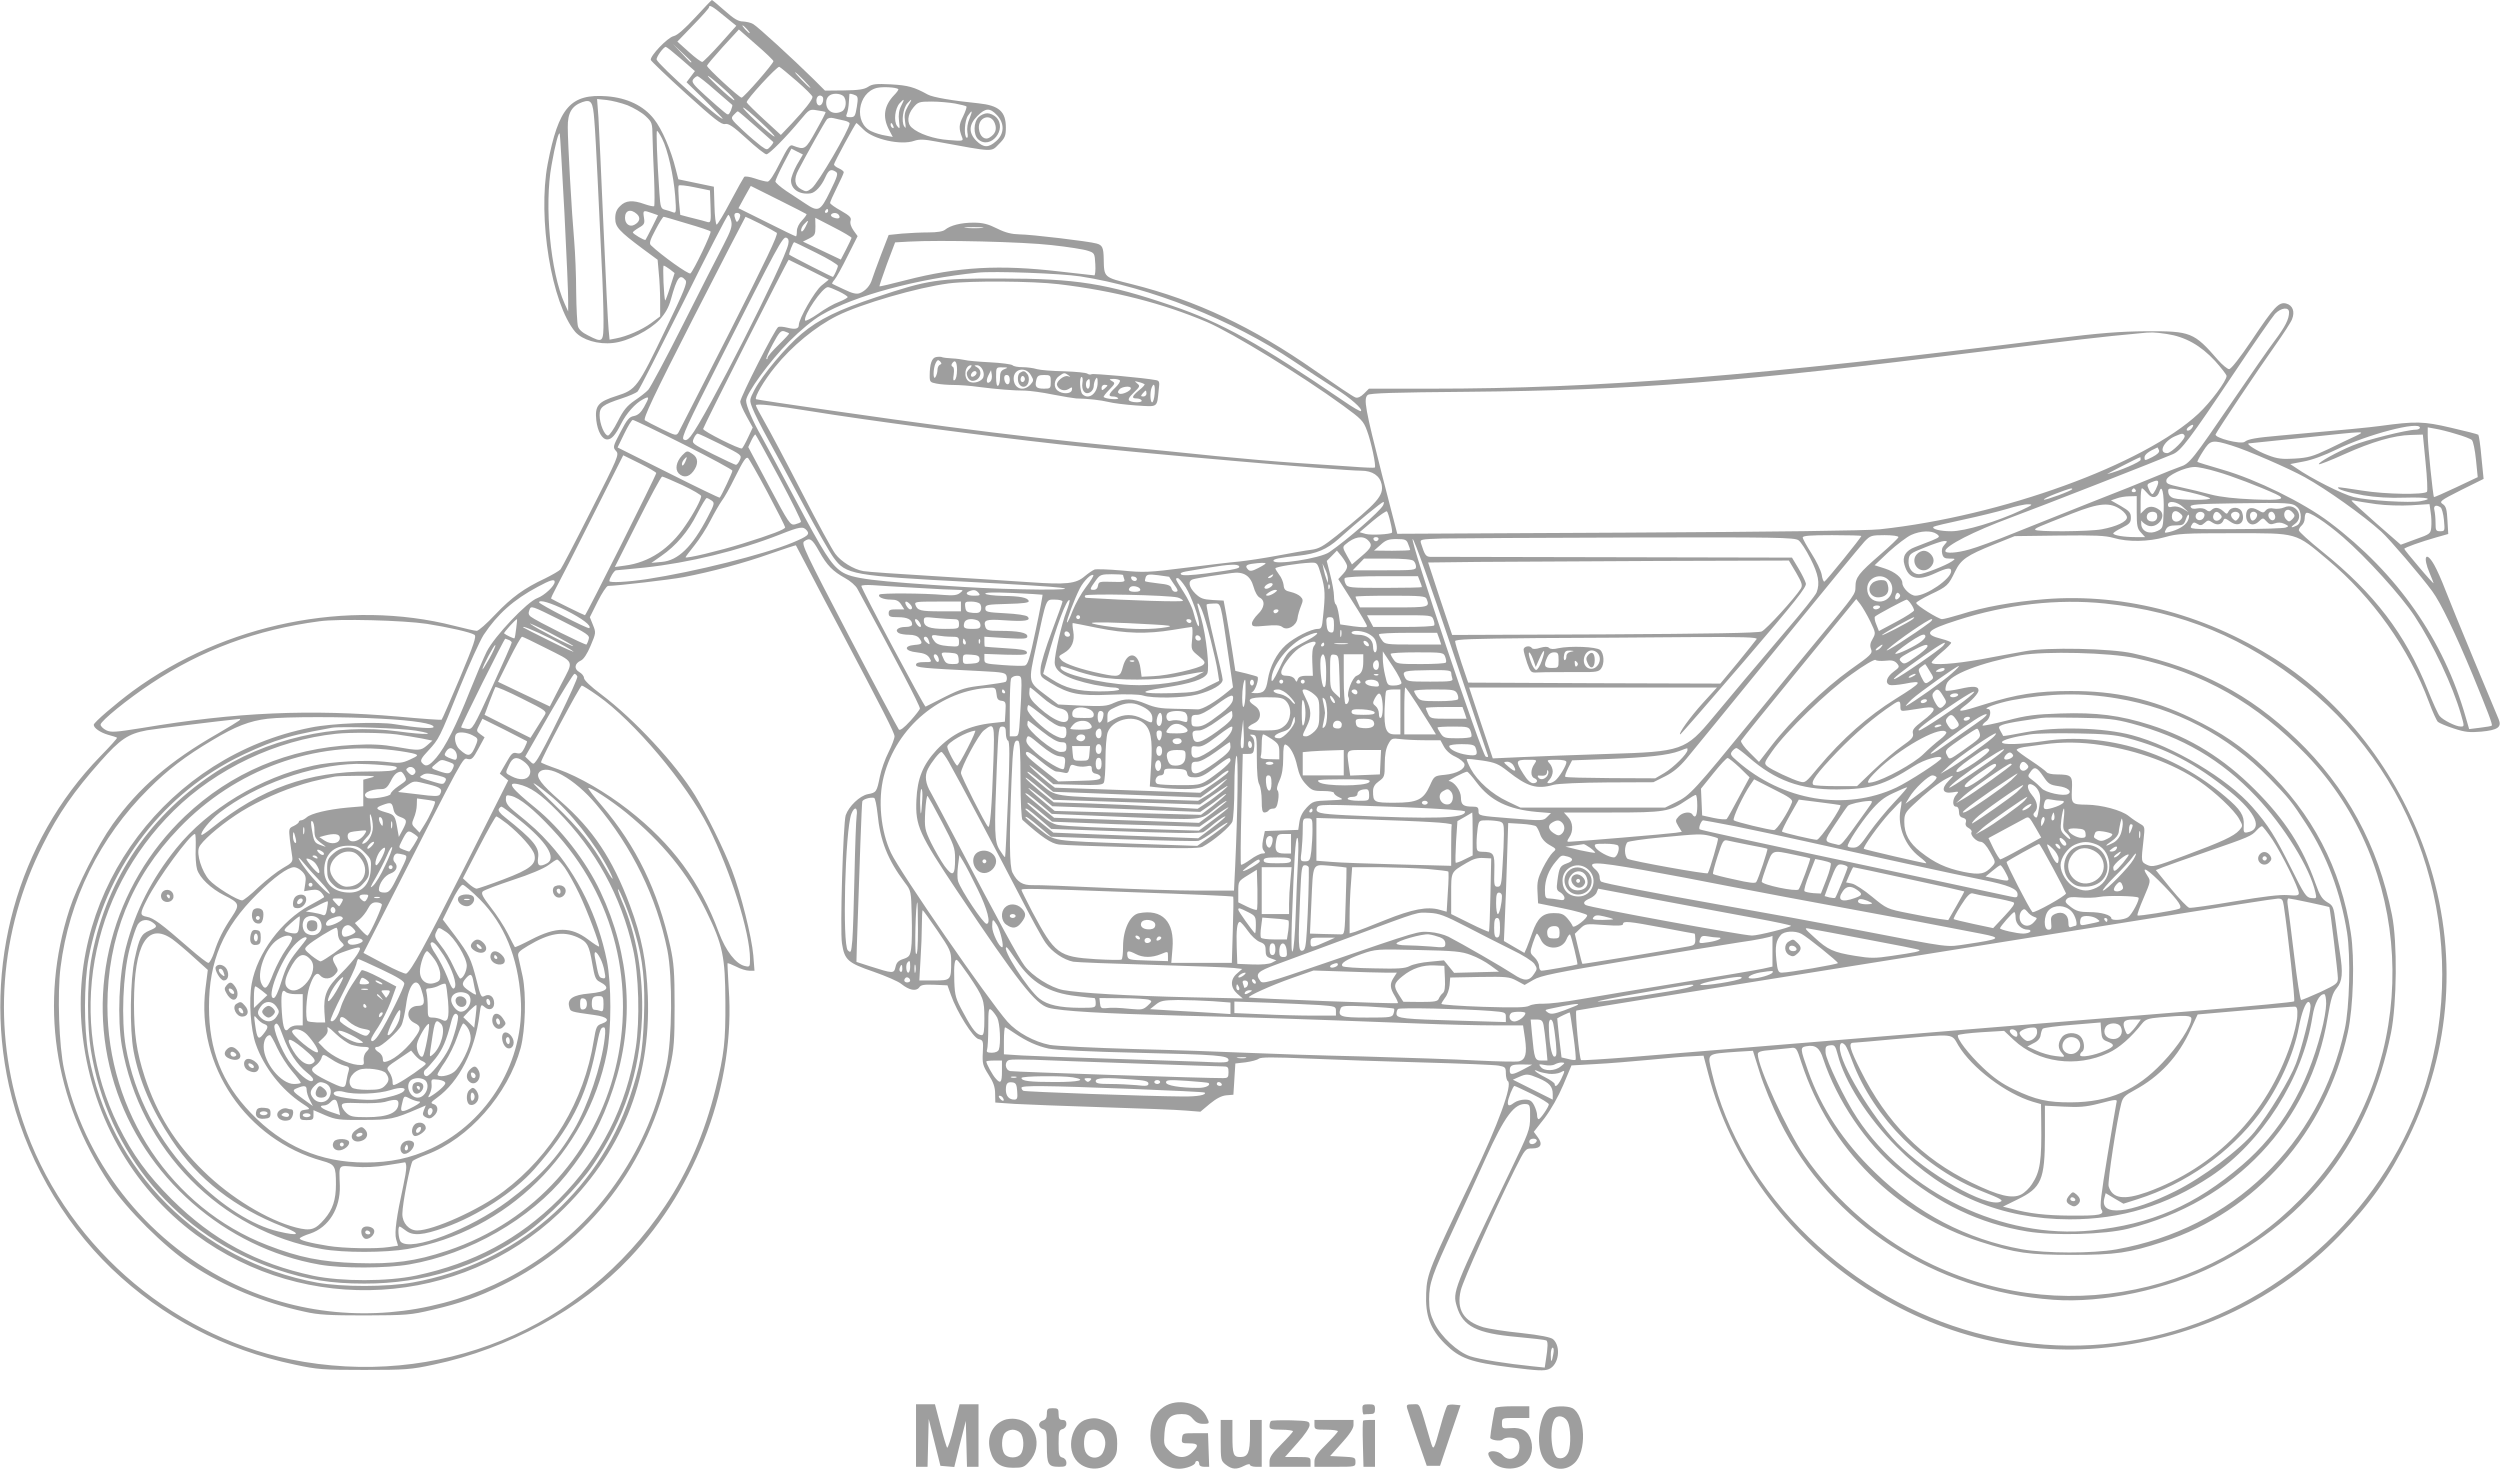<?xml version="1.0" standalone="no"?>
<!DOCTYPE svg PUBLIC "-//W3C//DTD SVG 20010904//EN"
 "http://www.w3.org/TR/2001/REC-SVG-20010904/DTD/svg10.dtd">
<svg version="1.0" xmlns="http://www.w3.org/2000/svg"
 width="1280pt" height="752pt" viewBox="0 0 1280 752"
 preserveAspectRatio="xMidYMid meet">
<g transform="translate(0,752) scale(0.1,-0.1)"
fill="#9e9e9e" stroke="none">
<path d="M3559 7430 c-54 -58 -91 -91 -110 -95 -31 -7 -121 -101 -117 -122 2
-6 83 -84 180 -172 146 -132 182 -160 200 -156 18 4 41 -11 111 -75 48 -44 93
-80 101 -80 14 0 102 89 176 178 43 52 46 54 84 47 22 -3 42 -7 43 -9 2 -1
-20 -44 -49 -95 -55 -99 -57 -100 -120 -76 -14 6 -26 -12 -65 -89 -30 -61 -53
-96 -63 -96 -9 0 -38 7 -64 16 -27 9 -51 13 -56 8 -4 -5 -36 -62 -70 -126 -34
-65 -66 -118 -71 -118 -4 0 -10 44 -11 97 l-3 97 -91 19 -91 19 -13 51 c-24
98 -71 207 -112 258 -53 68 -138 108 -240 116 -187 14 -248 -56 -304 -347 -52
-276 20 -714 141 -859 36 -41 117 -66 194 -57 76 8 188 65 239 120 28 31 46
62 57 103 32 115 46 133 75 98 10 -12 -7 -55 -100 -247 -146 -304 -153 -313
-253 -345 -95 -30 -112 -50 -104 -125 7 -58 30 -98 56 -98 22 0 42 22 71 80
26 52 73 106 113 126 33 18 33 11 4 -41 -16 -28 -31 -41 -51 -45 -24 -4 -36
-18 -69 -82 -39 -74 -40 -78 -23 -97 17 -18 12 -30 -128 -306 -79 -157 -150
-293 -156 -300 -7 -8 -42 -28 -78 -46 -109 -51 -172 -97 -256 -185 -43 -46
-86 -84 -95 -84 -9 0 -61 12 -116 26 -544 139 -1174 11 -1645 -334 -89 -66
-200 -161 -200 -173 0 -16 32 -39 73 -51 23 -6 44 -13 46 -15 3 -2 -36 -45
-86 -96 -424 -435 -602 -1077 -467 -1686 79 -352 268 -689 525 -936 261 -250
575 -415 939 -492 115 -25 144 -27 355 -27 211 0 240 2 355 27 384 81 755 283
1003 546 349 370 543 895 508 1381 -4 69 -7 126 -6 128 2 2 21 -6 44 -17 22
-12 52 -21 67 -21 l27 0 -6 78 c-8 95 -64 318 -110 438 -40 104 -129 285 -188
381 -99 162 -310 389 -481 518 -54 40 -88 73 -88 84 0 9 -11 23 -24 30 -28 16
-25 44 8 59 14 6 33 35 50 76 27 64 28 67 12 106 l-16 40 40 80 c22 44 46 80
53 80 51 1 318 32 387 45 145 28 309 72 444 120 71 25 130 44 131 43 1 -2 35
-66 75 -143 40 -77 105 -201 145 -275 228 -431 285 -542 285 -560 0 -11 -14
-48 -31 -82 -17 -33 -37 -89 -44 -124 -16 -79 -18 -82 -61 -90 -42 -8 -98 -62
-114 -108 -13 -42 -30 -589 -19 -657 13 -84 30 -99 161 -144 63 -22 128 -50
143 -63 40 -32 75 -39 91 -18 9 14 25 16 79 14 l66 -3 18 -50 c30 -86 113
-218 141 -225 24 -6 25 -9 22 -69 -3 -56 0 -67 29 -113 25 -38 34 -64 34 -97
l1 -46 100 -7 c54 -3 257 -11 449 -17 193 -6 384 -13 425 -17 l76 -6 49 41
c33 27 60 41 84 43 l36 3 5 80 5 80 53 6 c29 4 59 12 66 18 11 9 74 9 258 1
133 -6 398 -15 588 -20 190 -5 362 -12 383 -16 34 -6 37 -9 37 -40 0 -18 5
-36 10 -39 26 -16 -49 -223 -183 -501 -219 -457 -231 -486 -235 -584 -5 -116
20 -184 97 -261 75 -74 130 -94 337 -120 134 -17 170 -19 194 -9 51 21 64 115
22 153 -11 10 -65 21 -164 32 -81 8 -167 22 -192 29 -103 31 -140 91 -117 189
12 51 171 406 277 620 53 106 55 107 89 107 45 0 55 22 28 58 l-20 27 55 70
c33 44 70 109 96 170 l42 100 122 7 c67 3 193 14 280 22 86 9 183 17 216 18
l58 3 25 -95 c230 -882 1129 -1499 2041 -1399 461 50 876 250 1188 571 159
164 256 302 355 503 221 452 256 954 98 1430 -135 408 -406 772 -740 995 -371
248 -804 366 -1222 332 -160 -13 -312 -40 -430 -78 -43 -13 -85 -24 -94 -24
-18 0 -132 71 -132 83 -1 4 33 24 74 44 85 40 91 46 125 117 30 62 60 82 198
138 l107 43 227 3 c183 2 237 0 279 -12 73 -22 180 -20 264 4 62 18 100 20
351 20 331 0 314 5 482 -136 229 -192 416 -454 518 -728 18 -49 39 -95 46
-102 7 -6 44 -22 82 -34 57 -19 81 -21 140 -16 85 8 106 23 89 64 -6 15 -63
151 -126 302 -63 151 -129 313 -147 360 -18 47 -43 104 -57 128 -42 74 -60 43
-23 -43 11 -26 20 -49 20 -51 0 -3 -34 34 -75 83 -41 48 -75 90 -75 93 0 6 84
36 165 59 l60 17 -4 69 c-3 56 -7 73 -24 84 -19 13 -13 18 94 72 l115 57 -11
110 c-5 61 -13 113 -16 116 -3 3 -66 19 -140 36 -141 33 -180 34 -363 9 -61
-8 -161 -18 -511 -49 -126 -11 -165 -18 -182 -32 -19 -15 -156 20 -149 38 7
18 214 327 304 454 41 58 81 119 87 135 16 39 4 72 -30 81 -37 9 -61 -16 -176
-188 -60 -89 -106 -148 -116 -148 -8 0 -34 21 -57 47 -123 142 -140 148 -366
147 -137 -1 -238 -9 -465 -37 -1540 -193 -2339 -257 -3198 -257 l-318 0 -25
-25 c-17 -17 -32 -24 -44 -20 -11 3 -104 66 -209 139 -316 221 -606 358 -936
441 -145 36 -142 33 -144 130 -1 57 -7 70 -36 78 -36 11 -338 47 -395 47 -40
1 -71 8 -115 30 -46 23 -73 30 -121 30 -64 0 -118 -14 -145 -36 -10 -9 -41
-14 -85 -14 -38 0 -99 -3 -136 -6 l-68 -7 -39 -101 c-21 -56 -42 -112 -46
-126 -9 -32 -34 -60 -63 -71 -16 -6 -37 -2 -80 19 -31 14 -59 28 -61 29 -2 2
3 11 11 20 9 10 39 64 67 121 l52 103 -21 29 c-13 19 -19 37 -15 50 5 16 -4
25 -49 51 -31 17 -56 35 -56 40 0 5 16 41 35 79 19 38 35 73 35 78 0 5 -11 14
-25 20 -14 6 -25 15 -25 20 0 9 110 212 115 212 2 0 18 -15 37 -34 50 -50 191
-81 259 -57 26 9 51 8 114 -4 300 -55 278 -54 320 -12 30 30 35 41 35 84 0 82
-35 113 -140 124 -131 13 -236 31 -260 45 -69 38 -100 47 -187 52 -77 4 -97 2
-119 -13 -20 -13 -49 -17 -123 -18 l-97 -1 -60 60 c-108 106 -286 269 -308
281 -11 7 -35 12 -52 13 -24 0 -47 14 -93 55 -34 30 -64 55 -66 55 -2 0 -40
-40 -86 -90z m148 9 l63 -51 -82 -92 c-45 -50 -87 -92 -92 -93 -6 -1 -37 22
-69 51 l-59 53 81 84 c45 46 81 87 81 91 0 16 17 7 77 -43z m118 -69 c10 -11
16 -20 13 -20 -3 0 -13 9 -23 20 -10 11 -16 20 -13 20 3 0 13 -9 23 -20z m135
-163 c0 -13 -152 -187 -163 -187 -12 0 -177 152 -177 163 0 5 37 48 81 97 l82
89 88 -77 c49 -42 89 -81 89 -85z m-420 -4 c0 -8 -9 0 -50 45 l-45 47 48 -45
c26 -24 47 -45 47 -47z m-53 15 l71 -62 -21 -28 -22 -29 93 -91 c50 -50 92
-93 92 -95 0 -20 -331 276 -338 302 -3 12 35 65 47 65 4 0 39 -28 78 -62z
m592 -113 c44 -38 81 -75 81 -81 0 -15 -40 -66 -105 -135 l-57 -60 -86 79
c-47 43 -87 83 -89 88 -4 12 156 186 167 182 5 -2 44 -34 89 -73z m-369 -43
c30 -27 53 -52 50 -55 -3 -3 -41 29 -85 71 -85 80 -57 67 35 -16z m405 48 c21
-22 37 -40 34 -40 -3 0 -23 18 -44 40 -21 22 -37 40 -34 40 3 0 23 -18 44 -40z
m-453 -52 c46 -39 85 -73 87 -75 2 -2 -1 -14 -7 -29 -12 -25 -13 -25 -35 -7
-13 10 -56 48 -97 85 -63 57 -71 69 -60 83 7 8 16 15 21 15 5 0 46 -32 91 -72z
m937 6 c3 -3 -7 -17 -22 -32 -50 -53 -59 -109 -27 -173 l21 -40 -38 7 c-21 3
-53 13 -72 22 -91 42 -70 198 29 222 31 7 98 3 109 -6z m-281 -36 c19 -19 15
-66 -7 -78 -41 -21 -81 0 -81 44 0 29 18 46 50 46 14 0 31 -5 38 -12z m62 4
c13 -6 14 -16 7 -59 -8 -48 -11 -53 -34 -53 -20 0 -24 3 -17 18 4 9 9 35 10
57 2 22 3 41 3 43 1 4 15 1 31 -6z m-168 -8 c3 -3 4 -14 1 -25 -8 -28 -33 -24
-33 6 0 23 18 34 32 19z m-1169 -121 c4 -43 11 -179 17 -303 6 -124 15 -314
20 -422 6 -109 10 -243 10 -298 0 -115 -2 -117 -80 -77 -29 14 -47 31 -51 47
-4 14 -8 93 -9 175 0 83 -5 200 -10 260 -13 146 -33 504 -33 583 -1 74 21 110
74 129 46 16 55 3 62 -94z m170 78 c31 -13 73 -37 92 -55 34 -32 35 -36 36
-107 1 -41 4 -136 8 -212 3 -77 3 -141 0 -143 -4 -2 -26 3 -49 11 -61 22 -97
19 -125 -10 -18 -17 -25 -35 -25 -63 0 -44 19 -65 141 -156 l76 -56 6 -68 c4
-37 7 -102 7 -144 l0 -78 -47 -35 c-49 -35 -122 -67 -180 -78 l-32 -6 -5 52
c-3 29 -15 264 -26 522 -11 259 -23 512 -26 564 l-7 94 49 -5 c27 -3 75 -15
107 -27z m1401 -3 c-11 -21 -15 -46 -11 -77 5 -42 4 -44 -10 -26 -18 25 -11
89 13 116 25 27 27 24 8 -13z m34 -3 c-16 -28 -19 -45 -14 -78 5 -33 4 -38 -5
-23 -15 24 -5 93 17 117 25 28 26 23 2 -16z m242 15 c30 -6 56 -12 58 -15 3
-3 -5 -26 -17 -51 -22 -43 -23 -62 -4 -110 6 -16 0 -17 -70 -11 -75 5 -154 32
-189 64 -26 23 -22 66 8 102 24 29 30 31 94 31 37 0 91 -5 120 -10z m-995 -95
c44 -41 76 -74 70 -74 -5 0 -46 33 -90 74 -44 41 -75 74 -70 74 6 1 46 -33 90
-74z m1209 36 c40 -42 39 -96 -3 -133 -40 -36 -65 -35 -102 1 -41 41 -39 83 5
127 42 42 64 43 100 5z m-1235 -58 c47 -42 88 -78 90 -80 2 -2 -4 -12 -14 -23
-18 -19 -18 -19 -48 2 -16 12 -59 48 -94 81 -61 57 -63 61 -47 78 10 11 19 19
22 19 3 0 43 -35 91 -77z m1095 40 c-10 -22 -14 -51 -11 -70 4 -20 2 -31 -4
-28 -15 10 -10 89 7 113 22 32 25 27 8 -15z m-643 -10 c16 -3 29 -10 29 -15 0
-30 -163 -309 -194 -332 -25 -19 -29 -19 -54 -5 -34 18 -39 53 -14 99 41 79
135 246 145 258 6 8 20 11 35 7 13 -3 37 -9 53 -12z m253 -29 c3 -8 2 -12 -4
-9 -6 3 -10 10 -10 16 0 14 7 11 14 -7z m-1184 -64 c29 -56 59 -190 67 -294 6
-83 5 -89 -11 -83 -10 4 -28 10 -41 13 -21 5 -24 12 -29 87 -12 176 -17 317
-12 317 3 0 15 -18 26 -40z m-500 -382 c11 -219 20 -422 19 -450 l0 -53 -18
40 c-73 163 -105 503 -67 710 18 103 37 175 42 160 2 -5 12 -189 24 -407z
m1190 248 c-16 -29 -30 -65 -30 -80 0 -45 43 -74 100 -66 24 3 56 38 75 81 18
40 29 46 55 29 12 -8 8 -23 -30 -100 -50 -103 -60 -107 -127 -62 -23 15 -66
44 -97 64 -31 21 -56 43 -56 49 0 6 18 46 41 90 l41 78 29 -15 30 -15 -31 -53z
m-442 -214 c3 -76 1 -83 -15 -79 -19 6 -31 9 -99 26 l-41 11 -7 71 c-3 39 -4
74 -1 79 2 4 40 0 82 -9 l78 -16 3 -83z m491 -38 c3 -2 -8 -17 -22 -32 -16
-16 -27 -39 -27 -55 0 -15 -2 -27 -5 -27 -3 0 -70 32 -149 72 l-145 72 31 57
32 57 140 -70 c78 -39 143 -72 145 -74z m111 16 c0 -5 -5 -10 -11 -10 -5 0 -7
5 -4 10 3 6 8 10 11 10 2 0 4 -4 4 -10z m-979 -16 c20 -18 15 -40 -13 -55 -24
-13 -48 4 -48 36 0 38 29 48 61 19z m77 5 l31 -11 -30 -61 c-17 -34 -33 -64
-34 -65 -5 -5 -65 31 -65 38 0 3 14 14 31 24 28 16 31 22 26 52 -6 38 -4 39
41 23z m452 -11 c0 -7 -4 -19 -9 -26 -7 -11 -10 -10 -15 3 -10 26 -7 35 9 35
8 0 15 -6 15 -12z m505 1 c10 -15 -1 -22 -24 -14 -12 3 -19 11 -16 16 8 12 32
11 40 -2z m-551 -31 c6 -27 -2 -49 -40 -123 -26 -49 -119 -232 -206 -405 -87
-173 -168 -324 -179 -336 -11 -12 -43 -37 -70 -55 -39 -27 -57 -49 -86 -106
-20 -40 -43 -73 -50 -73 -18 0 -43 60 -43 104 0 42 16 54 113 86 37 12 74 28
82 36 8 8 113 215 235 459 121 245 224 445 229 445 4 0 11 -15 15 -32z m-225
-13 c62 -18 116 -36 119 -40 7 -6 -87 -202 -103 -215 -9 -7 -149 93 -202 144
-10 9 -6 25 23 79 19 37 38 67 42 67 4 0 58 -16 121 -35z m374 -1 c39 -20 77
-41 84 -46 9 -7 -56 -142 -240 -506 -139 -273 -257 -505 -263 -516 -11 -18
-15 -17 -85 17 -41 20 -80 40 -87 45 -11 7 44 124 249 526 145 284 265 516
266 516 2 0 36 -16 76 -36z m467 -72 c-1 -4 -13 -30 -28 -59 l-27 -52 -97 46
-97 46 32 16 c29 15 32 20 32 61 l-1 45 93 -48 c51 -26 93 -51 93 -55z m-236
56 c-10 -20 -19 -28 -22 -20 -2 7 4 22 14 33 25 27 27 24 8 -13z m904 -5 c-21
-2 -57 -2 -80 0 -24 2 -7 4 37 4 44 0 63 -2 43 -4z m-992 -83 c-18 -91 -426
-893 -500 -984 -16 -19 -25 -23 -36 -16 -13 8 18 74 184 402 300 594 324 638
342 631 11 -4 14 -14 10 -33z m1349 -5 c83 -9 166 -22 185 -29 34 -11 35 -13
38 -69 2 -31 -1 -57 -5 -57 -4 0 -84 9 -178 20 -307 36 -521 24 -785 -44 -74
-19 -136 -34 -137 -32 -2 1 16 53 38 114 l42 111 71 4 c160 9 585 -1 731 -18z
m-1205 -40 c61 -30 110 -60 110 -66 0 -9 -17 -47 -25 -57 -2 -2 -212 105 -224
114 -4 4 20 64 25 64 3 0 54 -25 114 -55z m-38 -86 l101 -51 -37 -30 c-35 -29
-116 -170 -116 -202 0 -20 -19 -24 -58 -14 -19 5 -40 7 -47 4 -15 -5 -195
-360 -195 -383 0 -9 14 -42 32 -74 l32 -58 -24 -51 c-13 -28 -27 -53 -31 -56
-11 -6 -199 88 -199 100 0 9 433 866 438 866 1 0 48 -23 104 -51z m-712 2 l24
-19 -23 -72 c-12 -39 -24 -70 -25 -68 -7 8 -14 178 -8 178 4 0 18 -9 32 -19z
m2100 -36 c358 -55 781 -223 1095 -435 71 -48 166 -110 210 -138 80 -50 144
-107 133 -117 -3 -3 -43 20 -89 52 -431 294 -623 401 -879 488 -335 114 -488
139 -875 139 -323 1 -372 -6 -640 -96 -193 -64 -293 -113 -381 -187 -79 -66
-200 -210 -241 -287 -26 -51 -27 -52 -10 -95 9 -24 45 -96 80 -159 35 -63 117
-215 182 -337 65 -122 134 -243 153 -268 63 -87 93 -93 707 -125 215 -11 419
-24 455 -29 119 -15 -245 -12 -500 4 -471 30 -568 42 -623 79 -51 35 -90 95
-236 371 -76 143 -153 287 -172 320 -44 76 -79 158 -79 184 0 36 122 204 220
302 59 59 122 111 165 136 169 99 491 186 800 217 86 9 425 -4 525 -19z m-110
-40 c280 -33 534 -98 760 -194 130 -56 486 -274 697 -428 93 -68 104 -78 122
-128 21 -55 48 -182 40 -189 -2 -2 -56 0 -119 5 -63 4 -191 13 -285 19 -93 6
-278 22 -410 35 -132 14 -357 36 -500 50 -272 26 -560 59 -880 101 -271 35
-969 136 -974 140 -10 9 40 95 97 165 86 107 208 207 318 262 122 61 411 145
572 166 111 14 427 12 562 -4z m-1125 -37 c25 -12 45 -25 45 -29 0 -4 -20 -15
-45 -25 -25 -9 -73 -36 -107 -61 -35 -24 -64 -39 -66 -34 -9 27 89 171 117
171 6 0 31 -10 56 -22z m7425 -107 c0 -35 -20 -74 -74 -146 -29 -38 -126 -178
-216 -310 -204 -299 -220 -320 -268 -335 -20 -7 -79 -30 -131 -52 -52 -22
-196 -80 -320 -128 -124 -49 -302 -120 -396 -158 -93 -38 -197 -76 -231 -85
-67 -19 -124 -22 -124 -8 0 26 144 100 335 171 147 54 777 301 831 325 41 18
84 74 309 410 103 154 199 292 213 308 31 32 72 37 72 8z m-7680 -108 c2 -2
-22 -28 -53 -58 -31 -30 -57 -60 -57 -66 0 -7 -2 -10 -6 -7 -3 3 12 38 33 77
32 59 41 70 58 65 11 -4 22 -8 25 -11z m7054 -3 c94 -14 173 -58 247 -138 32
-36 59 -70 59 -77 0 -25 -82 -135 -144 -193 -279 -260 -1007 -525 -1631 -592
-62 -7 -545 -13 -1286 -17 l-1185 -6 -78 302 c-86 339 -96 390 -73 409 11 9
137 13 508 16 861 8 1375 48 2634 206 475 59 618 76 805 93 67 7 75 7 144 -3z
m-6939 -396 c269 -44 883 -126 1270 -169 401 -44 1438 -135 1545 -135 57 0 95
-26 104 -70 11 -58 -19 -92 -231 -263 -68 -54 -90 -67 -130 -72 -26 -3 -104
-17 -173 -30 -69 -13 -156 -26 -195 -30 -38 -3 -162 -18 -275 -32 -189 -24
-214 -25 -326 -14 -67 6 -130 8 -140 5 -10 -4 -33 -20 -51 -35 -44 -38 -94
-43 -280 -30 -87 6 -306 20 -488 31 -181 11 -346 22 -365 26 -50 9 -113 48
-143 88 -15 19 -92 160 -171 314 -79 154 -165 316 -190 359 -25 44 -46 83 -46
88 0 10 100 -1 285 -31z m-655 -169 c138 -69 250 -130 250 -135 0 -9 -56 -128
-65 -138 -2 -2 -120 55 -263 127 l-260 130 34 70 c19 39 38 71 44 71 6 0 123
-56 260 -125z m7720 80 c-7 -8 -17 -12 -22 -9 -5 3 -1 12 9 19 22 17 30 11 13
-10z m1170 5 c0 -5 -10 -10 -21 -10 -45 0 -257 -53 -324 -81 -82 -34 -179 -88
-172 -96 3 -2 61 20 129 51 145 65 256 97 341 99 l62 2 14 -143 c8 -78 11
-146 7 -150 -17 -16 -213 -13 -331 6 -66 11 -122 18 -123 17 -10 -9 46 -26
130 -41 61 -10 133 -15 211 -12 116 3 151 -5 81 -18 -55 -10 -270 3 -343 21
-57 14 -218 95 -295 149 l-30 20 68 13 c41 7 109 32 170 62 157 77 426 147
426 111z m185 -32 c39 -11 75 -25 81 -31 7 -7 16 -52 21 -101 l9 -89 -110 -52
c-61 -29 -112 -51 -114 -50 -5 4 -32 266 -32 314 l0 43 38 -7 c20 -3 69 -15
107 -27z m-515 -11 c-25 -11 -87 -41 -138 -66 -80 -38 -105 -45 -173 -49 -64
-4 -89 -1 -136 17 -57 21 -118 60 -98 61 6 1 132 14 280 29 329 35 320 35 265
8z m-8370 -42 c107 -54 109 -55 98 -80 -6 -14 -15 -25 -20 -25 -4 0 -58 25
-118 55 -107 54 -109 55 -98 80 6 14 15 25 20 25 4 0 58 -25 118 -55z m300
-172 c64 -120 114 -221 111 -225 -3 -4 -17 -9 -31 -13 -24 -5 -31 5 -132 195
l-107 201 16 34 c9 19 19 33 21 30 3 -3 58 -103 122 -222z m7195 217 c9 -14
-68 -90 -89 -90 -47 0 -19 60 39 86 37 16 42 17 50 4z m241 -51 c79 -24 293
-117 374 -162 112 -62 299 -195 392 -279 42 -38 204 -227 261 -305 44 -60 118
-214 207 -428 77 -187 103 -255 98 -260 -2 -3 -29 -7 -60 -11 l-56 -7 -17 59
c-113 398 -351 739 -698 1000 -132 100 -374 219 -547 269 -69 20 -127 38 -129
40 -2 3 11 27 29 55 37 58 46 60 146 29z m-372 -24 c4 -10 -7 -21 -34 -35 -38
-19 -40 -20 -40 -2 0 15 21 31 66 51 1 1 4 -6 8 -14z m-7694 -117 c0 -12 -359
-728 -365 -728 -5 0 -167 80 -173 85 -2 2 10 27 26 57 16 29 100 193 186 365
l157 312 85 -42 c46 -23 84 -45 84 -49z m569 -98 c50 -94 91 -175 91 -180 0
-10 -66 -36 -220 -84 -116 -36 -290 -78 -290 -69 0 2 21 30 46 61 25 31 62 88
81 126 20 39 46 84 58 101 13 16 42 68 65 115 47 94 59 112 70 105 4 -3 49
-81 99 -175z m7031 166 c0 -11 -109 -58 -170 -73 -11 -3 151 81 168 86 1 1 2
-5 2 -13z m390 -61 c75 -21 223 -78 303 -115 55 -26 28 -33 -115 -27 -95 4
-168 12 -218 25 -41 11 -110 28 -153 37 -69 15 -78 19 -75 37 3 23 94 66 143
67 17 1 69 -10 115 -24z m-7856 -69 c53 -25 96 -50 96 -56 0 -17 -38 -89 -81
-151 -80 -119 -186 -189 -310 -205 l-51 -7 117 232 c64 127 120 231 125 231 5
0 52 -20 104 -44z m7556 14 c0 -15 -23 -60 -30 -60 -4 0 -12 11 -18 25 -11 23
-9 27 11 35 29 12 37 12 37 0z m-440 -34 c0 -8 -140 -59 -145 -54 -3 3 25 17
62 31 69 26 83 30 83 23z m325 -6 c3 -5 -1 -10 -10 -10 -9 0 -13 5 -10 10 3 6
8 10 10 10 2 0 7 -4 10 -10z m60 -16 c23 -29 50 -25 61 9 13 42 25 -11 22
-100 -3 -85 -4 -88 -31 -101 -41 -20 -81 -4 -84 34 -1 16 0 23 3 16 4 -7 17
-17 31 -23 48 -18 99 48 61 79 -29 22 -57 23 -77 3 l-21 -21 0 65 c0 36 3 65
7 65 4 0 16 -12 28 -26z m219 5 c50 -12 95 -25 101 -30 11 -11 -147 -11 -185
0 -15 4 -26 15 -28 29 -4 27 -1 27 112 1z m-274 -101 c0 -70 3 -85 22 -105
l21 -23 -50 0 c-58 0 -113 9 -113 19 0 4 20 17 45 29 38 19 45 26 45 52 0 25
-8 34 -51 59 l-51 29 29 10 c15 6 45 11 66 11 l37 1 0 -82z m-7296 59 c16 -12
14 -18 -21 -85 -79 -152 -151 -222 -235 -229 l-53 -5 50 35 c77 53 139 126
184 216 23 44 45 81 49 81 5 0 16 -6 26 -13z m8521 -18 c52 -7 128 -9 182 -6
l92 6 6 -42 c4 -23 5 -58 3 -77 -3 -32 -6 -35 -80 -61 l-76 -28 -126 110 c-69
61 -126 113 -126 115 0 3 8 3 18 0 9 -2 57 -10 107 -17z m-5084 -7 c-16 -30
-182 -175 -275 -239 -45 -32 -286 -69 -286 -44 0 9 28 15 130 26 91 10 143 32
204 86 95 86 221 189 229 189 4 0 3 -8 -2 -18z m4096 -8 l28 -26 -28 17 c-18
10 -38 14 -53 11 -17 -5 -24 -2 -24 9 0 24 46 18 77 -11z m584 0 c26 -23 25
-80 0 -94 -30 -15 -38 -12 -13 6 54 37 7 113 -53 86 -14 -6 -38 -9 -53 -6 -18
4 -32 1 -41 -9 -11 -14 -15 -14 -40 1 -37 21 -61 10 -61 -27 0 -44 34 -60 64
-32 22 21 23 21 40 2 14 -16 23 -18 42 -11 16 6 33 6 50 -2 23 -11 24 -13 7
-19 -10 -4 -125 -8 -256 -8 -234 -1 -238 -1 -227 19 9 17 14 18 30 8 15 -10
22 -9 38 5 16 15 20 15 39 2 24 -16 48 -12 57 11 5 12 10 11 34 -6 45 -33 80
-5 61 48 -10 27 -54 30 -68 5 -9 -17 -10 -17 -28 0 -23 20 -44 22 -61 5 -8 -8
-15 -8 -27 2 -9 7 -27 10 -44 7 -20 -4 -31 -2 -35 8 -4 12 30 15 227 18 276 4
294 3 318 -19z m-1411 -16 c-126 -59 -290 -108 -360 -108 -58 0 -102 12 -90
23 3 3 70 19 150 36 80 17 181 42 225 55 44 14 94 25 110 24 26 0 21 -4 -35
-30z m510 2 c17 -12 30 -29 30 -39 0 -22 -54 -47 -129 -61 -63 -12 -341 -14
-341 -2 0 8 7 11 190 83 140 55 194 59 250 19z m1636 12 c6 -4 14 -33 17 -64
5 -56 5 -58 -19 -58 -22 0 -24 4 -24 43 0 23 -3 52 -6 65 -6 23 9 30 32 14z
m-5377 -76 c7 -27 10 -50 8 -53 -10 -9 -105 -14 -134 -7 l-32 9 67 57 c37 31
70 53 73 50 4 -4 12 -29 18 -56z m4050 17 c-19 -23 -49 -16 -49 11 0 30 19 38
42 18 14 -11 15 -18 7 -29z m571 31 c11 -12 10 -18 -3 -32 -15 -15 -19 -15
-32 -1 -17 17 -11 49 10 49 7 0 18 -7 25 -16z m-697 -6 c7 -21 -4 -38 -23 -38
-23 0 -34 16 -26 35 7 18 43 20 49 3z m243 1 c3 -6 0 -17 -7 -25 -18 -17 -44
-2 -36 20 7 18 33 21 43 5z m83 -3 c9 -10 8 -16 -4 -26 -19 -16 -41 1 -32 24
8 20 21 20 36 2z m96 4 c4 -6 1 -18 -6 -26 -11 -13 -14 -13 -27 0 -8 8 -11 19
-8 25 9 14 33 14 41 1z m90 0 c8 -13 -14 -42 -26 -34 -5 3 -9 14 -9 25 0 20
24 26 35 9z m92 -6 c9 -23 -11 -38 -26 -20 -13 16 -7 36 10 36 5 0 12 -7 16
-16z m349 -114 c122 -106 297 -299 367 -405 96 -146 194 -354 237 -502 18 -62
18 -63 -1 -63 -25 0 -91 33 -108 54 -8 9 -35 69 -61 134 -115 286 -274 494
-539 707 -67 54 -121 103 -121 110 0 7 7 18 15 25 8 7 15 22 15 35 0 12 3 25
7 28 11 12 99 -45 189 -123z m-796 81 c-12 -23 -49 -44 -93 -55 -26 -6 -27 -5
-17 14 8 15 21 20 51 20 36 0 41 3 51 32 6 18 13 27 15 21 3 -7 -1 -21 -7 -32z
m-7070 -46 c18 -21 7 -30 -74 -64 -145 -60 -501 -149 -743 -186 -100 -15 -193
-20 -193 -10 0 14 25 55 34 55 6 0 72 7 146 14 225 24 482 86 695 170 101 40
117 42 135 21z m5786 -19 c18 -14 17 -16 -26 -34 -25 -10 -63 -25 -85 -33 -48
-18 -67 -49 -54 -91 20 -72 67 -85 157 -43 61 28 82 31 82 11 0 -39 -126 -126
-183 -126 -26 0 -67 40 -67 65 0 26 -37 57 -89 74 l-53 17 73 69 c41 37 92 76
114 86 48 22 104 24 131 5z m-386 -10 c0 -8 -181 -231 -189 -234 -5 -1 -11 15
-14 36 -4 21 -27 69 -52 108 -24 38 -45 75 -45 82 0 9 37 12 150 12 83 0 150
-2 150 -4z m190 -6 c0 -5 -43 -46 -95 -91 -108 -94 -125 -115 -125 -163 0 -38
-1 -39 -185 -261 -50 -60 -201 -244 -335 -409 -306 -375 -328 -399 -398 -433
l-57 -28 -370 0 -370 0 -67 32 c-79 37 -153 103 -188 167 -13 25 -22 47 -20
49 3 3 39 -1 80 -7 65 -10 82 -17 129 -54 101 -80 149 -95 236 -70 23 6 138
11 275 12 l235 1 60 30 c42 21 74 48 110 91 27 33 237 289 465 569 228 280
429 524 446 542 30 31 35 33 103 33 39 0 71 -4 71 -10z m-2716 -16 c25 -24 19
-38 -33 -82 l-49 -42 -25 44 c-23 41 -24 46 -8 59 45 39 89 47 115 21z m54 5
c-2 -6 -8 -10 -13 -10 -5 0 -11 4 -13 10 -2 6 4 11 13 11 9 0 15 -5 13 -11z
m2150 -5 c12 -8 40 -51 62 -95 40 -79 49 -125 31 -172 -5 -14 -76 -103 -158
-198 -167 -197 -266 -314 -372 -442 -140 -169 -159 -176 -536 -187 -154 -5
-350 -12 -436 -16 l-156 -7 -61 182 -60 181 634 0 635 0 -73 -80 c-66 -73
-128 -160 -115 -160 3 0 150 169 327 375 264 308 321 380 316 398 -3 12 -20
47 -38 77 l-33 55 -915 2 c-503 1 -925 2 -938 2 -22 1 -28 11 -46 68 -7 22 -6
22 111 26 65 1 496 4 958 5 751 2 843 0 863 -14z m-5014 -57 c41 -73 69 -101
133 -137 26 -14 54 -38 63 -55 206 -379 320 -597 320 -613 0 -4 -22 -33 -49
-63 -33 -36 -53 -51 -59 -44 -5 6 -121 222 -256 480 -222 425 -244 471 -229
483 29 21 41 14 77 -51z m3016 37 c6 -14 10 -27 10 -30 0 -2 -42 -4 -92 -4
l-93 1 33 29 c27 25 41 30 82 30 45 0 52 -3 60 -26z m219 -522 c101 -301 186
-553 189 -560 3 -8 -1 -10 -11 -6 -19 7 -391 1114 -374 1114 7 0 91 -235 196
-548z m2526 518 c-12 -13 -15 -27 -11 -45 5 -20 12 -25 38 -25 31 0 31 -1 12
-14 -30 -21 -145 -66 -169 -66 -33 0 -57 32 -53 72 3 31 7 35 83 65 44 18 89
33 99 33 18 0 18 -1 1 -20z m-3059 -103 c4 -12 -3 -28 -19 -45 l-25 -27 73
-115 c41 -63 74 -120 74 -126 1 -7 -20 -7 -68 -1 l-69 10 -7 48 c-4 27 -11 51
-16 55 -5 3 -9 22 -9 42 0 20 -9 69 -19 108 l-18 72 26 26 26 27 23 -28 c12
-15 25 -36 28 -46z m342 21 c7 -7 12 -20 12 -30 0 -17 -13 -18 -162 -18 l-162
0 29 30 29 30 121 0 c81 0 125 -4 133 -12z m1958 -60 c31 -54 34 -65 24 -82
-30 -48 -177 -209 -200 -219 -17 -8 -267 -12 -805 -15 l-780 -3 -62 185 -61
186 256 3 c142 1 557 3 924 5 l667 2 37 -62z m-2716 47 c0 -2 -17 -13 -39 -24
-29 -15 -41 -17 -50 -8 -17 17 -13 25 17 30 43 6 72 7 72 2z m285 -62 c20 -69
21 -98 9 -210 -5 -56 -8 -63 -27 -63 -34 0 -121 -44 -164 -83 -47 -43 -81
-109 -92 -178 -9 -57 -21 -69 -66 -68 -16 1 -23 3 -14 6 15 3 37 69 27 78 -2
2 -28 9 -58 17 l-55 13 -17 110 c-10 61 -23 142 -30 180 l-13 70 -57 3 c-48 3
-62 8 -88 33 -34 34 -39 65 -12 73 9 3 49 10 87 16 39 6 88 13 111 16 61 9 96
-13 112 -70 7 -26 20 -50 32 -56 29 -15 25 -52 -10 -85 -16 -16 -30 -37 -30
-47 0 -16 7 -18 70 -12 50 5 74 3 85 -6 25 -21 72 5 78 43 2 18 11 47 18 64
12 29 11 35 -3 49 -9 9 -31 19 -49 23 -28 6 -35 12 -37 36 -2 16 -12 40 -23
53 -10 14 -19 28 -19 32 0 8 115 26 180 29 35 1 35 1 55 -66z m-421 48 c7 -11
-14 -16 -168 -37 -79 -10 -122 -12 -129 -5 -6 6 2 11 24 15 19 3 72 12 119 20
104 17 147 19 154 7z m455 -66 l0 -20 -8 20 c-4 11 -11 34 -14 50 l-6 30 14
-30 c8 -16 14 -39 14 -50z m-1239 -41 c-24 -31 -54 -86 -68 -121 -13 -35 -26
-62 -29 -60 -5 6 38 120 66 175 20 38 59 77 69 67 3 -2 -14 -30 -38 -61z m190
62 c0 -2 3 -12 6 -21 6 -14 -2 -16 -62 -14 -64 2 -69 1 -72 -19 -2 -14 -10
-22 -23 -22 -22 0 -20 4 15 53 18 24 26 27 78 27 32 0 58 -2 58 -4z m236 -9
c0 -1 10 -16 22 -34 26 -36 27 -43 8 -43 -7 0 -16 8 -18 18 -4 15 -19 20 -68
25 -35 4 -65 9 -67 11 -2 2 0 11 3 21 6 14 15 16 63 10 31 -4 56 -8 57 -8z
m529 3 c-3 -5 -12 -10 -18 -10 -7 0 -6 4 3 10 19 12 23 12 15 0z m-694 -15
c-1 -15 -24 -12 -29 3 -3 9 2 13 12 10 10 -1 17 -7 17 -13z m1449 -11 c6 -14
10 -27 10 -30 0 -2 -85 -4 -190 -4 -180 0 -190 1 -200 20 -6 11 -8 25 -5 30 4
6 81 10 191 10 l184 0 10 -26z m2400 6 c40 -40 11 -110 -47 -110 -37 0 -63 27
-63 66 0 57 69 85 110 44z m-3599 -37 c29 -47 70 -159 68 -192 -1 -22 -15 10
-29 65 -5 22 -28 69 -50 103 -43 67 -45 71 -30 71 6 0 24 -21 41 -47z m-3231
28 c0 -21 -53 -70 -88 -83 -52 -18 -220 -195 -260 -274 -16 -32 -55 -124 -87
-204 -69 -174 -124 -283 -171 -339 -38 -44 -54 -50 -74 -26 -9 11 -4 23 33 62
55 60 56 61 161 323 48 118 103 239 122 269 71 107 154 181 278 247 63 34 86
41 86 25z m3665 -27 c-10 -7 -22 -11 -28 -7 -6 3 -3 11 8 19 10 7 22 11 28 7
6 -3 3 -11 -8 -19z m-1808 -4 c94 -6 186 -10 205 -10 32 -1 32 -1 13 -16 -15
-12 -35 -14 -85 -10 -100 9 -319 10 -327 2 -12 -12 20 -26 58 -26 28 0 41 -6
53 -25 l16 -25 -40 0 c-33 0 -40 -3 -40 -20 0 -17 7 -20 48 -20 48 0 72 -12
72 -37 0 -8 -13 -13 -34 -13 -38 0 -57 -17 -35 -31 8 -5 32 -9 53 -9 25 0 43
-6 52 -17 20 -27 17 -32 -23 -35 -59 -5 -51 -32 11 -38 36 -4 53 -11 64 -27
14 -23 14 -23 -27 -23 -28 0 -41 -4 -41 -14 0 -14 28 -17 332 -32 117 -6 127
-8 132 -27 3 -12 0 -24 -5 -28 -6 -3 -57 -11 -112 -18 -90 -10 -113 -16 -197
-58 -52 -27 -98 -49 -101 -51 -6 -3 -329 603 -329 618 0 4 26 6 58 4 31 -2
134 -9 229 -14z m2110 -2 c-3 -8 -6 -5 -6 6 -1 11 2 17 5 13 3 -3 4 -12 1 -19z
m-969 -5 c2 -9 -7 -13 -27 -13 -30 0 -39 9 -24 24 11 10 46 3 51 -11z m-828
-18 c11 -13 7 -15 -24 -15 -35 0 -49 13 -23 23 22 9 34 7 47 -8z m1516 0 c-11
-8 -27 -15 -35 -15 -13 1 -12 4 3 15 11 8 27 15 35 15 13 -1 12 -4 -3 -15z
m-1188 -10 c1 -1 -14 -83 -35 -181 -32 -152 -41 -179 -57 -182 -11 -2 -61 -1
-113 3 -91 7 -93 7 -93 32 l0 25 110 -4 c94 -2 110 -1 108 12 -3 12 -26 16
-108 21 -58 4 -106 7 -107 8 -2 0 -3 12 -3 26 l0 25 110 -7 c95 -5 110 -4 110
9 0 19 -47 28 -142 28 -58 0 -67 3 -73 20 -11 36 2 41 100 34 101 -7 137 -2
116 19 -7 7 -54 14 -114 17 -94 5 -102 7 -102 25 0 19 8 20 113 23 82 2 112 6
109 15 -5 17 -43 25 -134 26 -45 1 -85 6 -88 11 -4 7 43 8 142 4 81 -4 149 -8
151 -9z m4384 -17 c-15 -15 -24 -6 -16 16 5 12 10 14 17 7 8 -8 8 -14 -1 -23z
m-3693 3 c14 -4 26 -11 28 -17 2 -7 -270 1 -495 15 -7 1 -10 6 -6 12 7 11 425
2 473 -10z m1275 -7 c17 -43 15 -44 -167 -44 l-174 0 -11 25 c-7 14 -12 28
-12 30 0 3 81 5 179 5 154 0 180 -2 185 -16z m-1864 -14 c0 -5 -25 -74 -55
-154 -30 -79 -56 -164 -57 -187 -3 -43 -2 -44 52 -76 92 -56 145 -67 302 -60
84 4 150 2 170 -4 50 -16 207 -13 278 5 76 20 130 51 130 76 0 10 -20 99 -44
199 -24 99 -41 183 -38 186 3 3 20 5 38 5 37 0 32 16 75 -277 l22 -152 -24
-20 c-66 -55 -132 -94 -157 -93 -15 1 -67 2 -117 3 -71 1 -102 6 -147 25 -69
29 -109 30 -165 5 -36 -17 -57 -18 -163 -14 l-122 6 -60 45 c-96 73 -94 64
-53 253 54 251 49 239 95 239 22 0 40 -4 40 -10z m20 -51 c-23 -58 -60 -217
-60 -260 0 -50 62 -85 203 -115 38 -7 82 -14 98 -14 16 0 29 -4 29 -10 0 -6
-41 -10 -102 -10 -113 1 -172 16 -245 63 l-42 27 20 72 c45 165 102 318 115
305 3 -2 -5 -29 -16 -58z m4116 -51 c28 -58 28 -60 12 -89 -13 -21 -15 -36 -8
-53 8 -22 0 -30 -108 -106 -130 -93 -302 -258 -402 -388 l-64 -83 -48 48 c-27
26 -46 53 -44 60 3 7 137 173 298 369 l292 357 22 -28 c11 -15 34 -54 50 -87z
m208 90 c9 -12 16 -27 16 -33 0 -5 -41 -32 -90 -58 l-90 -48 -13 33 c-8 18
-11 37 -7 41 8 9 152 86 162 87 4 0 14 -10 22 -22z m-6886 -33 c85 -43 132
-79 119 -91 -6 -6 -257 123 -257 132 0 16 62 -3 138 -41z m1760 33 c14 -14 16
-28 2 -28 -5 0 -14 9 -20 20 -12 22 -1 27 18 8z m262 -13 l0 -25 -102 0 c-107
0 -120 4 -131 33 -6 16 4 17 113 17 l120 0 0 -25z m97 14 c6 -6 8 -20 6 -30
-5 -16 -13 -19 -42 -17 -31 3 -36 7 -39 31 -3 25 0 27 30 27 19 0 39 -5 45
-11z m5761 1 c395 -42 720 -177 1029 -426 599 -485 841 -1292 612 -2038 -189
-614 -716 -1114 -1345 -1276 -642 -166 -1319 19 -1813 495 -249 240 -426 540
-496 841 -24 104 -32 97 130 109 l80 5 35 -112 c19 -62 65 -174 102 -248 263
-527 791 -871 1403 -915 250 -18 580 52 826 176 484 241 792 649 901 1191 30
151 33 463 5 603 -71 356 -234 655 -489 900 -240 230 -494 363 -839 440 -111
25 -439 32 -549 11 -47 -8 -148 -27 -224 -41 -139 -25 -256 -33 -256 -17 0 5
23 28 50 51 28 23 50 46 50 50 0 4 -22 13 -50 20 -95 24 -78 45 80 95 253 82
516 111 758 86z m-4623 -37 c19 -45 71 -249 80 -313 l7 -46 -59 -29 c-53 -28
-68 -30 -181 -34 -169 -4 -184 7 -37 29 132 20 200 42 216 71 13 26 -5 193
-31 284 -22 78 -22 75 -15 75 3 0 12 -17 20 -37z m-3141 -146 c-3 -12 -9 -24
-11 -27 -5 -5 -260 122 -286 143 -11 9 -13 18 -6 35 8 22 10 21 159 -53 138
-69 151 -78 144 -98z m6611 163 c-3 -5 -13 -10 -21 -10 -8 0 -14 5 -14 10 0 6
9 10 21 10 11 0 17 -4 14 -10z m-3080 -20 c-3 -5 -10 -10 -16 -10 -5 0 -9 5
-9 10 0 6 7 10 16 10 8 0 12 -4 9 -10z m-1015 -30 c0 -5 -4 -10 -10 -10 -5 0
-10 5 -10 10 0 6 5 10 10 10 6 0 10 -4 10 -10z m1809 -12 c5 -13 7 -26 4 -30
-2 -5 -74 -8 -158 -8 l-154 0 -16 30 -16 30 166 0 c163 0 166 0 174 -22z
m-2458 2 c24 0 29 -4 29 -25 0 -24 -2 -25 -71 -25 -80 0 -109 11 -109 42 0 20
4 20 61 14 34 -3 75 -6 90 -6z m1949 -31 c0 -33 -3 -40 -17 -37 -13 2 -19 14
-21 41 -3 32 0 37 17 37 18 0 21 -6 21 -41z m2965 32 c-17 -15 -170 -94 -159
-82 10 11 153 90 164 91 2 0 0 -4 -5 -9z m-7610 -25 c113 -18 224 -43 244 -56
12 -7 -3 -50 -74 -220 -49 -116 -91 -213 -94 -215 -4 -2 -103 5 -221 16 -451
39 -830 23 -1311 -58 -138 -22 -160 -24 -185 -12 -16 8 -29 21 -29 29 0 18
139 131 260 211 259 172 537 275 860 318 97 14 429 5 550 -13z m458 -23 c-3
-27 -7 -49 -9 -51 -2 -3 -43 16 -53 25 -4 3 59 73 66 73 1 0 0 -21 -4 -47z
m2067 27 c7 -13 7 -20 1 -20 -6 0 -15 9 -21 20 -7 13 -7 20 -1 20 6 0 15 -9
21 -20z m294 14 c9 -3 16 -15 16 -25 0 -15 -7 -19 -38 -19 -45 0 -52 4 -45 31
5 19 35 25 67 13z m1096 -4 c0 -5 -4 -10 -9 -10 -6 0 -13 5 -16 10 -3 6 1 10
9 10 9 0 16 -4 16 -10z m3779 -8 c-73 -55 -248 -168 -215 -137 53 48 208 154
225 155 8 0 3 -8 -10 -18z m-6944 -120 c-5 -5 -195 93 -220 114 -11 8 35 -13
102 -47 67 -35 120 -65 118 -67z m2965 111 c92 -5 107 -8 75 -14 -73 -13 -179
-13 -282 1 -57 7 -103 16 -103 20 0 6 124 4 310 -7z m-280 -18 c142 -29 253
-32 385 -10 50 8 93 15 97 15 4 0 5 -26 2 -58 -6 -58 -6 -59 32 -90 34 -28 37
-34 24 -46 -20 -18 -179 -55 -255 -58 l-60 -3 -6 44 c-11 84 -69 88 -90 6 -13
-51 -20 -53 -111 -34 -101 21 -185 49 -203 69 -17 19 -17 20 13 37 40 23 56
61 47 112 -4 23 -5 41 -2 41 2 0 59 -11 127 -25z m-2800 -55 c52 -27 104 -56
115 -65 11 -8 -41 14 -115 51 -74 36 -137 69 -140 71 -13 13 54 -14 140 -57z
m4047 13 c-3 -10 -5 -4 -5 12 0 17 2 24 5 18 2 -7 2 -21 0 -30z m-1389 9 c2
-7 -3 -12 -12 -12 -9 0 -16 7 -16 16 0 17 22 14 28 -4z m1518 8 c15 -6 33 -18
40 -28 16 -20 18 -72 4 -72 -5 0 -10 13 -10 29 0 37 -31 61 -77 61 -18 0 -33
5 -33 10 0 13 41 13 76 0z m-303 -39 c-98 -52 -101 -55 -144 -146 -27 -57 -39
-73 -39 -54 0 68 88 181 174 220 75 34 82 19 9 -20z m676 9 l10 -30 -144 0
c-137 0 -145 1 -159 22 -9 12 -16 26 -16 30 0 5 67 8 149 8 l149 0 11 -30z
m2471 -12 c-30 -25 -129 -72 -136 -65 -3 3 28 28 68 56 50 34 76 47 83 40 7
-7 2 -17 -15 -31z m-4969 22 c35 0 39 -2 39 -26 0 -26 -1 -26 -55 -22 -39 3
-60 10 -70 24 -22 29 -18 37 16 30 17 -3 49 -6 70 -6z m1277 -8 c2 -7 -3 -12
-12 -12 -9 0 -16 7 -16 16 0 17 22 14 28 -4z m-3360 -47 c160 -81 151 -61 84
-191 l-57 -111 -133 63 -132 63 57 115 c32 64 61 116 66 116 4 0 56 -25 115
-55z m1966 39 c9 -24 7 -28 -9 -14 -17 14 -20 30 -6 30 5 0 12 -7 15 -16z
m4240 4 c-5 -7 -48 -61 -97 -121 l-89 -107 -645 2 -646 3 -34 100 c-18 54 -33
105 -33 112 0 10 87 13 418 16 229 1 578 3 775 5 284 2 357 -1 351 -10z
m-6390 -4 c9 -3 16 -10 16 -14 0 -5 -45 -107 -100 -227 -97 -212 -101 -218
-127 -215 -15 2 -30 6 -32 8 -4 4 220 453 226 454 1 0 8 -3 17 -6z m2340 -9
c3 -8 1 -15 -4 -15 -6 0 -10 7 -10 15 0 8 2 15 4 15 2 0 6 -7 10 -15z m73 -7
c-3 -8 -6 -5 -6 6 -1 11 2 17 5 13 3 -3 4 -12 1 -19z m1711 -15 c-8 -10 -11
-39 -9 -84 l3 -69 -35 0 c-24 0 -37 -5 -42 -17 -6 -17 -7 -17 -16 0 -6 10 -22
17 -39 17 -23 0 -30 5 -30 18 0 25 51 94 88 121 55 39 109 49 80 14z m280 8
c3 -8 -1 -12 -9 -9 -7 2 -15 10 -17 17 -3 8 1 12 9 9 7 -2 15 -10 17 -17z
m-228 -1 c0 -5 -5 -10 -11 -10 -5 0 -7 5 -4 10 3 6 8 10 11 10 2 0 4 -4 4 -10z
m118 3 c-15 -2 -42 -2 -60 0 -18 2 -6 4 27 4 33 0 48 -2 33 -4z m3052 -8 c-16
-20 -225 -164 -248 -171 -25 -9 37 41 147 118 95 66 125 82 101 53z m-7444
-66 c-20 -35 -36 -60 -36 -56 0 14 61 129 66 124 3 -3 -11 -33 -30 -68z m7124
56 c-7 -8 -18 -15 -24 -15 -6 0 -2 7 8 15 25 19 32 19 16 0z m238 3 c-3 -7
-30 -31 -61 -52 -52 -37 -59 -39 -73 -24 -15 14 -11 19 47 51 69 37 93 44 87
25z m-4960 -60 c3 -26 1 -28 -31 -28 -27 0 -36 5 -45 25 -17 36 -17 36 31 33
38 -3 42 -6 45 -30z m2267 -127 c-3 -6 -21 -11 -39 -11 -31 0 -33 2 -44 51 -7
28 -12 67 -12 87 l0 37 51 -77 c28 -42 48 -82 44 -87z m224 137 c5 -13 7 -26
4 -30 -2 -5 -60 -8 -128 -8 -117 0 -125 1 -139 22 -9 12 -16 26 -16 30 0 5 61
8 135 8 131 0 136 -1 144 -22z m3536 -8 c345 -74 620 -231 875 -496 541 -565
588 -1473 110 -2109 -471 -627 -1309 -836 -2020 -503 -262 122 -497 322 -662
561 -90 132 -238 455 -238 520 0 12 17 17 68 21 37 4 81 8 98 10 31 4 32 4 58
-77 145 -439 482 -776 916 -915 181 -58 246 -67 470 -67 223 0 291 10 465 67
475 154 834 561 946 1073 28 128 36 378 15 510 -50 329 -198 611 -439 841
-114 110 -224 185 -378 258 -203 97 -388 139 -619 138 -169 0 -277 -17 -435
-67 -128 -41 -152 -44 -110 -12 41 30 75 67 75 82 0 22 -26 24 -95 8 -36 -8
-69 -12 -73 -9 -3 4 -1 19 4 33 17 49 174 110 379 148 123 22 458 14 590 -15z
m-6131 4 c9 -22 -3 -32 -14 -14 -12 19 -12 30 -1 30 5 0 12 -7 15 -16z m211
-9 c0 -16 -8 -21 -42 -23 -40 -3 -43 -2 -43 23 0 25 3 26 43 23 34 -2 42 -7
42 -23z m1775 -66 c0 -60 -3 -80 -12 -77 -13 5 -24 128 -14 155 13 34 26 -4
26 -78z m68 -24 l3 -109 -26 24 c-23 22 -25 30 -25 112 0 87 1 89 23 86 21 -3
22 -8 25 -113z m122 81 c0 -47 -9 -66 -34 -76 -22 -8 -53 -90 -42 -109 8 -13
-4 -42 -15 -35 -5 3 -9 61 -9 130 l0 124 50 0 50 0 0 -34z m2673 1 c32 4 46 1
59 -13 15 -18 14 -20 -18 -44 -35 -27 -44 -57 -19 -67 9 -3 43 0 76 6 100 20
93 9 -45 -77 -142 -88 -274 -205 -397 -352 -65 -78 -66 -79 -93 -72 -36 9
-149 62 -168 79 -17 15 -15 19 25 76 71 102 281 306 407 395 63 46 118 78 123
73 5 -5 27 -6 50 -4z m-3846 -3 c-3 -3 -12 -4 -19 -1 -8 3 -5 6 6 6 11 1 17
-2 13 -5z m1253 -19 c0 -16 -6 -25 -15 -25 -15 0 -21 31 -8 43 13 14 23 6 23
-18z m2820 -31 c22 -34 22 -36 4 -49 -27 -20 -28 -19 -48 21 -16 35 -16 37 1
50 10 7 19 14 20 14 1 0 11 -16 23 -36z m-4384 6 c32 -12 90 -28 127 -35 91
-20 311 -19 402 1 39 8 86 17 105 20 l35 5 -35 -19 c-56 -32 -226 -56 -344
-49 -155 8 -356 58 -356 88 0 12 -2 12 66 -11z m4496 -19 c-39 -36 -197 -148
-232 -165 -8 -4 5 11 28 33 42 38 230 171 241 171 4 -1 -13 -18 -37 -39z m-37
19 c-3 -5 -16 -10 -28 -10 -18 0 -19 2 -7 10 20 13 43 13 35 0z m-2525 -14 c0
-8 3 -21 6 -30 5 -14 -8 -16 -113 -16 -117 0 -120 1 -131 24 -14 31 -6 33 136
35 82 1 102 -2 102 -13z m-4474 -20 c5 -13 -177 -388 -210 -431 -15 -20 -15
-20 -36 1 l-21 20 121 212 c67 117 126 212 131 212 5 0 12 -6 15 -14z m4101 8
c-3 -3 -12 -4 -19 -1 -8 3 -5 6 6 6 11 1 17 -2 13 -5z m2743 -4 c-8 -5 -19
-10 -25 -10 -5 0 -3 5 5 10 8 5 20 10 25 10 6 0 3 -5 -5 -10z m-4570 -48 c0
-27 -3 -97 -7 -155 -6 -104 -7 -107 -30 -107 l-23 0 0 139 c0 77 3 146 6 155
3 9 17 16 30 16 22 0 24 -4 24 -48z m1147 -42 c-2 -78 -17 -98 -17 -22 0 44 8
92 15 92 2 0 3 -31 2 -70z m43 55 c0 -8 -4 -15 -10 -15 -5 0 -10 7 -10 15 0 8
5 15 10 15 6 0 10 -7 10 -15z m150 5 c0 -5 -4 -10 -10 -10 -5 0 -10 5 -10 10
0 6 5 10 10 10 6 0 10 -4 10 -10z m110 0 c0 -5 -4 -10 -10 -10 -5 0 -10 5 -10
10 0 6 5 10 10 10 6 0 10 -4 10 -10z m285 0 c3 -5 -1 -10 -10 -10 -9 0 -13 5
-10 10 3 6 8 10 10 10 2 0 7 -4 10 -10z m92 -5 c8 -21 3 -23 -34 -18 -43 7
-44 33 -3 33 18 0 33 -6 37 -15z m-4269 -168 c-8 -12 -27 -43 -43 -69 l-29
-46 -118 59 -117 59 25 67 c14 37 28 71 30 75 3 4 64 -22 135 -58 127 -63 130
-66 117 -87z m273 101 c184 -129 454 -449 567 -673 114 -229 212 -539 212
-675 0 -41 -1 -42 -27 -36 -46 11 -97 77 -133 173 -96 259 -238 451 -462 626
-117 91 -253 170 -359 208 -49 17 -89 33 -89 36 0 17 200 393 209 393 4 0 41
-23 82 -52z m2041 10 c2 -26 8 -34 26 -36 21 -3 23 -8 20 -55 l-3 -52 -64 -7
c-121 -13 -207 -55 -285 -137 -71 -77 -99 -146 -104 -256 -6 -133 13 -174 208
-466 315 -470 401 -580 469 -599 65 -17 271 -29 676 -40 363 -9 530 -14 1210
-40 143 -6 324 -10 401 -10 l142 0 10 -67 c11 -78 3 -108 -30 -117 -13 -3
-108 -1 -213 4 -104 6 -370 15 -590 21 -220 5 -490 14 -600 19 -110 5 -366 14
-570 19 -203 6 -397 15 -430 21 -80 16 -167 63 -217 119 -97 110 -551 767
-596 864 -53 112 -68 272 -37 392 65 253 293 443 547 454 23 1 27 -3 30 -31z
m233 -17 c31 -28 71 -53 88 -57 35 -7 47 -19 47 -47 0 -46 -69 -23 -150 50
-38 34 -50 52 -50 74 0 16 2 29 4 29 3 0 30 -22 61 -49z m1918 -33 c29 -46 63
-100 76 -120 l23 -38 -81 0 -81 0 0 120 c0 66 2 120 5 120 3 0 29 -37 58 -82z
m-2108 62 c3 -5 1 -10 -4 -10 -6 0 -11 5 -11 10 0 6 2 10 4 10 3 0 8 -4 11
-10z m1454 -21 c17 -17 31 -35 31 -41 0 -6 -9 1 -20 15 -12 15 -36 29 -55 33
-40 7 -47 24 -11 24 14 0 38 -13 55 -31z m128 7 c26 -22 28 -30 28 -94 0 -61
-3 -74 -24 -96 -14 -14 -33 -26 -43 -26 -23 0 -22 2 2 50 26 51 25 86 -4 143
-21 43 -22 47 -5 47 10 0 31 -11 46 -24z m223 9 c0 -9 -6 -12 -15 -9 -8 4 -15
10 -15 15 0 5 7 9 15 9 8 0 15 -7 15 -15z m220 -100 l0 -115 -30 0 c-43 0 -54
29 -51 130 2 47 5 88 8 92 2 5 20 8 39 8 l34 0 0 -115z m290 95 c6 -11 8 -25
5 -30 -3 -6 -48 -10 -100 -10 -86 0 -95 2 -109 22 -9 12 -16 26 -16 30 0 5 47
8 105 8 94 0 105 -2 115 -20z m2488 -12 c19 -30 20 -34 5 -50 -19 -21 -28 -17
-49 23 -12 24 -13 34 -3 45 17 21 25 18 47 -18z m132 -8 c-50 -43 -241 -170
-254 -170 -17 1 36 43 159 125 113 77 157 97 95 45z m-3006 -2 c9 -36 7 -96
-4 -103 -6 -4 -10 5 -10 21 0 15 -8 32 -17 39 -15 12 -16 16 -4 39 18 32 27
33 35 4z m2951 12 c-3 -5 -15 -10 -26 -10 -11 0 -17 5 -14 10 3 6 15 10 26 10
11 0 17 -4 14 -10z m815 -16 c297 -49 565 -189 777 -406 103 -105 117 -123
191 -237 106 -163 176 -351 209 -556 19 -122 13 -381 -12 -495 -130 -592 -575
-1021 -1170 -1127 -120 -21 -360 -21 -484 1 -279 50 -535 183 -751 393 -161
155 -274 327 -342 518 -41 116 -42 122 -11 128 47 9 70 -7 88 -65 70 -211 218
-431 384 -569 208 -174 417 -274 660 -314 138 -23 397 -16 517 14 547 136 933
545 1022 1083 16 95 25 124 46 149 29 34 33 78 16 183 -5 33 -15 101 -21 150
-11 84 -13 89 -44 107 -26 16 -38 34 -60 97 -66 185 -156 325 -309 478 -162
162 -330 266 -536 332 -156 50 -278 65 -459 59 -130 -4 -176 -10 -275 -36 -66
-17 -122 -28 -125 -26 -2 3 5 12 17 21 24 16 30 64 10 64 -33 1 48 30 123 45
192 36 364 39 539 9z m-4528 -9 c-3 -16 -26 -42 -62 -69 -73 -56 -93 -66 -124
-66 -22 0 -26 4 -26 30 0 26 3 30 29 30 18 0 52 18 97 50 78 57 93 61 86 25z
m522 -14 c-6 -6 -24 19 -24 34 1 6 7 1 15 -9 8 -11 12 -22 9 -25z m-248 8 c30
-33 25 -96 -9 -125 -25 -21 -38 -24 -108 -24 -86 0 -100 12 -46 38 37 18 37
65 2 88 -48 32 -32 44 58 44 72 0 87 -3 103 -21z m98 -59 c0 -25 -4 -53 -10
-62 -6 -11 -9 8 -9 63 0 56 2 74 9 61 5 -9 10 -37 10 -62z m111 0 c0 -37 -5
-64 -14 -72 -11 -11 -12 -7 -5 22 4 19 8 42 8 50 0 8 -4 31 -8 50 -7 29 -6 33
5 22 8 -7 13 -36 14 -72z m3070 60 c-3 -5 -13 -10 -21 -10 -8 0 -12 5 -9 10 3
6 13 10 21 10 8 0 12 -4 9 -10z m-135 -26 c0 -25 2 -26 38 -21 20 3 58 9 85
13 66 10 63 -13 -9 -67 -45 -34 -54 -47 -50 -64 5 -18 -5 -30 -57 -66 -34 -24
-100 -80 -146 -124 l-83 -80 -108 0 c-60 0 -112 3 -116 7 -14 15 15 56 122
168 94 97 191 180 284 242 34 23 40 22 40 -8z m-3893 4 c43 -18 63 -39 63 -65
0 -28 -1 -28 -50 -3 -50 25 -95 25 -143 0 l-37 -20 0 30 c0 27 6 34 43 50 49
23 85 25 124 8z m-496 -53 c43 -35 77 -55 93 -55 22 0 26 -4 26 -30 0 -35 -18
-38 -66 -12 -53 29 -134 108 -134 131 0 12 3 21 6 21 4 0 37 -25 75 -55z m233
35 c15 -5 26 -17 26 -28 0 -17 -7 -19 -55 -18 -50 0 -55 2 -55 22 0 30 39 41
84 24z m1925 -20 l10 -30 -93 0 c-90 0 -93 1 -104 25 -7 14 -12 28 -12 30 0 3
42 5 94 5 l94 0 11 -30z m-461 3 c3 -10 -13 -13 -57 -13 -48 0 -61 3 -61 15 0
13 11 15 57 13 34 -2 58 -8 61 -15z m-1388 -7 c0 -22 -11 -46 -21 -46 -5 0 -9
14 -9 30 0 20 5 30 15 30 8 0 15 -6 15 -14z m414 8 c9 -3 16 -17 16 -31 0 -21
-3 -23 -22 -17 -25 8 -45 9 -67 3 -19 -5 -27 31 -9 42 15 10 60 12 82 3z m246
-18 c0 -18 -18 -37 -77 -80 -86 -62 -118 -70 -125 -31 -6 30 -2 35 31 35 16 0
54 20 95 50 38 28 70 50 72 50 2 0 4 -11 4 -24z m-360 -15 c0 -32 -14 -49 -25
-31 -9 15 3 60 15 60 6 0 10 -13 10 -29z m4200 -2 c-14 -10 -56 -41 -95 -67
-38 -27 -91 -64 -117 -82 -26 -19 -50 -31 -53 -29 -5 6 135 113 224 172 56 37
86 42 41 6z m-136 -1 c21 -29 20 -35 -4 -48 -16 -9 -22 -6 -36 15 -13 20 -14
28 -4 40 17 20 26 19 44 -7z m-8059 2 c168 -9 265 -25 265 -42 0 -11 -85 -5
-199 14 -83 14 -322 5 -429 -17 -729 -143 -1244 -825 -1172 -1550 42 -424 252
-801 582 -1046 564 -418 1354 -371 1860 109 318 302 471 676 455 1112 -7 177
-31 302 -92 465 -89 238 -189 388 -355 533 -100 87 -128 125 -110 147 40 48
182 -31 293 -164 184 -218 309 -474 364 -746 27 -137 25 -454 -5 -592 -48
-220 -122 -397 -241 -575 -435 -650 -1302 -879 -2001 -528 -428 215 -742 619
-842 1085 -26 119 -35 388 -18 522 43 345 201 666 450 913 101 101 189 168
327 250 118 71 191 99 283 110 92 11 397 11 585 0z m4675 -10 c0 -26 -57 -90
-80 -90 -37 0 -29 18 12 32 35 10 45 19 53 46 11 37 15 40 15 12z m3455 10
c-3 -5 -13 -10 -21 -10 -8 0 -12 5 -9 10 3 6 13 10 21 10 8 0 12 -4 9 -10z
m828 -24 c262 -70 460 -186 638 -374 143 -151 277 -367 304 -492 7 -30 6 -31
-22 -28 -25 3 -35 17 -103 154 -82 164 -115 217 -198 312 -125 144 -408 313
-617 368 -147 39 -384 45 -544 15 -62 -12 -114 -21 -115 -19 0 2 -7 13 -14 26
-11 20 -10 23 11 31 12 5 56 14 97 20 41 6 86 13 100 15 14 3 102 3 195 1 145
-2 185 -7 268 -29z m-9688 15 c-6 -5 -55 -35 -110 -67 -247 -141 -405 -278
-538 -464 -77 -108 -183 -317 -221 -435 -155 -478 -82 -974 205 -1405 87 -131
282 -325 415 -413 171 -114 372 -197 584 -243 69 -16 127 -19 310 -19 211 1
232 2 345 29 148 35 232 65 357 126 445 219 751 618 859 1120 20 90 23 134 23
310 0 174 -4 220 -22 304 -64 287 -174 513 -349 719 -42 48 -73 90 -71 92 8 8
115 -62 193 -125 187 -153 316 -311 411 -505 85 -173 97 -233 98 -465 1 -204
-6 -266 -50 -445 -57 -229 -141 -424 -259 -600 -424 -634 -1165 -937 -1918
-785 -629 128 -1166 605 -1371 1221 -157 468 -120 971 104 1415 80 160 160
274 294 425 102 115 142 142 239 160 42 7 363 47 472 58 6 1 6 -2 0 -8z m1473
-106 c2 -2 -4 -17 -13 -35 -13 -26 -21 -31 -40 -26 -20 5 -27 -2 -54 -50 l-32
-55 22 -18 21 -17 -224 -445 c-205 -406 -271 -527 -298 -544 -5 -3 -56 19
-114 50 l-105 56 121 237 c400 786 387 763 412 756 21 -5 28 2 55 52 l32 59
-22 16 c-20 15 -21 17 -5 47 l16 32 113 -56 c61 -31 113 -58 115 -59z m3155
94 c39 -30 49 -82 41 -213 l-7 -113 54 -6 c30 -4 87 -7 127 -7 81 0 112 12
176 66 22 19 42 31 45 28 6 -6 -15 -24 -94 -78 l-50 -35 -372 13 -372 13 -33
25 c-47 37 -117 103 -91 87 11 -8 42 -32 69 -54 l47 -40 125 -3 c96 -3 127 -1
133 10 5 7 9 61 9 119 0 58 5 121 11 138 23 65 127 94 182 50z m1181 4 c9 -22
-12 -34 -54 -31 -28 2 -36 8 -38 26 -3 20 1 22 41 22 33 0 47 -5 51 -17z
m-1698 -48 c46 -36 78 -55 97 -55 22 0 27 -4 27 -25 0 -21 -5 -25 -30 -25 -37
0 -170 110 -170 140 0 11 2 20 4 20 2 0 34 -25 72 -55z m242 43 c24 -24 12
-33 -43 -34 -30 0 -55 2 -55 5 0 2 7 13 17 23 18 20 63 24 81 6z m787 -126
c-13 -13 -16 12 -8 75 l8 68 3 -69 c2 -37 0 -71 -3 -74z m505 118 c0 -13 -7
-20 -18 -20 -24 0 -32 8 -25 26 8 22 43 17 43 -6z m-802 -13 c26 -21 11 -32
-43 -32 -59 0 -62 2 -42 27 21 28 53 29 85 5z m3872 9 c0 -2 -9 -6 -20 -9 -11
-3 -18 -1 -14 4 5 9 34 13 34 5z m-7810 -27 c119 -20 50 -23 -89 -4 -323 45
-685 -38 -956 -221 -336 -226 -551 -558 -620 -958 -19 -113 -19 -334 0 -451
86 -532 445 -956 952 -1125 160 -53 278 -72 448 -72 304 -1 588 88 828 259
111 79 269 239 343 348 161 237 239 473 251 755 8 214 -29 431 -103 597 -13
31 -22 58 -20 60 6 7 64 -138 89 -228 39 -133 51 -248 44 -431 -7 -177 -19
-247 -72 -404 -165 -493 -589 -856 -1110 -950 -132 -24 -365 -24 -492 -1 -599
110 -1061 572 -1170 1170 -24 131 -24 362 1 492 82 441 359 818 748 1020 60
31 153 72 206 90 83 28 133 40 292 69 46 8 354 -2 430 -15z m2956 -161 c-8
-239 -17 -341 -27 -331 -16 16 -139 260 -139 275 0 29 90 197 117 218 55 43
56 38 49 -162z m64 148 c0 -19 5 -36 11 -38 9 -3 9 -80 0 -298 -7 -162 -13
-296 -15 -298 -2 -2 -14 14 -27 35 -28 44 -29 88 -15 436 8 184 9 197 27 197
15 0 19 -7 19 -34z m1160 30 c0 -27 -31 -62 -91 -105 -87 -61 -119 -66 -119
-20 0 29 2 31 28 27 23 -3 44 7 98 48 64 49 84 61 84 50z m1219 -18 c5 -13 7
-26 4 -30 -2 -5 -35 -8 -72 -8 -62 0 -70 2 -85 25 -9 13 -16 27 -16 30 0 3 36
5 80 5 74 0 81 -2 89 -22z m-1889 -13 c0 -16 -6 -25 -15 -25 -15 0 -21 31 -8
43 13 14 23 6 23 -18z m4495 4 c8 -25 4 -29 -87 -93 -66 -46 -67 -47 -78 -25
-10 17 -9 24 2 36 18 17 141 102 150 102 4 1 10 -9 13 -20z m-5181 -79 c-25
-49 -49 -90 -53 -90 -8 0 -51 81 -51 97 0 21 100 78 143 82 4 1 -13 -39 -39
-89z m994 65 c-2 -14 -7 -26 -13 -26 -5 0 -11 12 -13 26 -2 18 1 25 13 25 12
0 15 -7 13 -25z m4017 16 c3 -5 -12 -22 -32 -37 -21 -16 -60 -50 -86 -76 -48
-47 -197 -129 -260 -143 -25 -5 -27 -4 -18 14 6 10 34 40 63 66 127 114 311
211 333 176z m-7935 -11 c41 -6 100 -15 130 -21 l54 -11 -27 -24 c-33 -28 -40
-29 -159 -8 -70 12 -124 15 -218 10 -333 -17 -627 -141 -863 -365 -372 -354
-513 -888 -361 -1372 148 -474 564 -839 1051 -924 113 -20 342 -19 458 1 308
53 621 232 805 460 116 145 181 264 240 443 111 334 88 680 -66 1006 -74 157
-203 323 -332 428 -126 102 -150 135 -89 122 62 -14 113 -49 202 -139 196
-199 324 -432 386 -705 30 -129 36 -365 14 -506 -46 -299 -180 -561 -394 -776
-204 -203 -436 -327 -731 -390 -146 -31 -381 -31 -526 -1 -290 62 -514 183
-725 392 -124 124 -199 227 -273 376 -266 538 -152 1184 284 1614 217 214 526
361 830 393 72 8 238 6 310 -3z m390 -5 c26 -13 28 -18 20 -41 -27 -69 -40
-74 -87 -31 -22 19 -31 66 -16 80 11 12 53 8 83 -8z m7779 -15 c-42 -36 -183
-136 -224 -159 l-40 -23 45 42 c48 45 232 172 239 165 2 -3 -7 -14 -20 -25z
m691 2 c203 -54 352 -132 528 -275 135 -110 171 -194 87 -209 -17 -3 -19 2
-17 37 3 50 -16 80 -94 146 -265 226 -612 332 -927 285 -121 -18 -217 -21
-217 -6 0 11 61 28 144 40 33 5 142 7 241 5 140 -2 197 -8 255 -23z m-5466
-94 c27 -3 31 -6 29 -32 -1 -16 -4 -31 -7 -33 -10 -10 -92 39 -144 85 -42 38
-51 51 -46 69 6 22 10 20 72 -32 42 -35 76 -55 96 -57z m130 104 c9 -14 -10
-33 -27 -26 -18 6 -21 16 -10 27 9 9 31 9 37 -1z m881 -112 c0 -74 4 -123 13
-137 6 -12 12 -49 12 -82 0 -46 3 -61 14 -61 8 0 18 5 21 10 3 6 14 10 24 10
14 0 20 11 25 42 4 23 3 45 -3 51 -6 6 -2 25 10 51 13 28 19 64 19 114 0 52 3
73 12 70 23 -8 48 -54 60 -112 9 -41 22 -68 45 -92 29 -31 37 -34 87 -34 32 0
56 -4 56 -10 0 -6 12 -16 28 -23 24 -11 19 -12 -54 -15 -77 -3 -82 -4 -113
-36 -22 -23 -34 -47 -38 -74 l-6 -41 -85 -3 -86 -3 -9 -43 c-6 -30 -5 -48 4
-58 9 -11 8 -14 -8 -14 -10 0 -38 -14 -61 -31 -24 -17 -45 -29 -48 -26 -3 3
-2 132 2 286 l7 281 28 0 c25 0 28 4 31 38 2 24 -2 42 -12 50 -13 11 -12 12 5
10 19 -3 20 -11 20 -118z m78 95 c32 -22 37 -31 37 -64 l0 -39 -50 1 c-39 1
-49 4 -45 15 3 7 5 36 5 63 0 27 3 49 8 49 4 0 24 -11 45 -25z m-463 -10 c0
-16 -35 -21 -44 -6 -8 12 4 21 26 21 10 0 18 -7 18 -15z m1244 5 l81 0 18 -33
c11 -20 34 -41 60 -52 23 -11 43 -28 45 -37 5 -25 -39 -49 -100 -55 -54 -5
-55 -6 -77 -55 -33 -73 -64 -88 -182 -88 -105 0 -109 2 -109 60 0 20 9 35 30
50 28 20 30 25 30 90 0 46 6 78 18 100 16 30 20 31 61 26 24 -3 80 -6 125 -6z
m-2069 -203 c0 -115 5 -200 10 -205 98 -88 147 -121 187 -126 24 -3 194 -9
378 -14 241 -7 341 -6 356 2 57 30 144 104 154 130 5 16 10 95 10 175 0 85 5
152 11 161 10 15 6 -287 -7 -567 l-6 -123 -182 0 c-99 0 -320 7 -491 15 -170
8 -331 14 -357 13 -52 -1 -79 15 -104 64 -16 31 -17 177 -5 474 7 179 12 209
34 201 9 -3 12 -60 12 -200z m1185 177 c0 -8 -4 -14 -10 -14 -5 0 -10 9 -10
21 0 11 5 17 10 14 6 -3 10 -13 10 -21z m-110 -8 c0 -19 -17 -37 -77 -80 -90
-65 -123 -72 -123 -26 0 26 4 30 28 30 17 0 53 19 96 50 38 28 70 50 72 50 2
0 4 -11 4 -24z m4460 9 c186 -28 368 -95 499 -184 81 -55 183 -151 206 -195
19 -34 19 -35 0 -57 -28 -31 -88 -58 -277 -129 -155 -58 -168 -61 -195 -48
-31 15 -31 15 -18 129 7 64 7 67 -16 80 -13 7 -40 25 -60 41 -37 30 -139 57
-214 58 -78 1 -80 3 -77 75 4 74 0 79 -78 80 -25 0 -48 5 -52 12 -5 6 -39 32
-77 57 -38 25 -72 50 -75 55 -4 5 13 12 36 16 24 3 70 10 103 14 94 13 192 12
295 -4z m-5120 -20 c0 -16 -6 -25 -15 -25 -9 0 -15 9 -15 25 0 16 6 25 15 25
9 0 15 -9 15 -25z m1914 9 c15 -39 8 -46 -41 -39 -50 7 -93 28 -93 45 0 6 29
10 64 10 49 0 65 -4 70 -16z m-1976 -31 c-3 -37 -4 -38 -43 -38 -39 0 -40 1
-43 38 l-3 37 46 0 46 0 -3 -37z m372 12 c0 -16 -6 -25 -15 -25 -9 0 -15 9
-15 25 0 16 6 25 15 25 9 0 15 -9 15 -25z m-3936 4 c49 -6 99 -15 110 -19 19
-7 16 -10 -25 -29 -41 -19 -54 -20 -131 -11 -90 10 -271 1 -363 -20 -271 -59
-540 -222 -703 -424 -126 -157 -208 -318 -257 -506 -36 -138 -45 -368 -21
-506 92 -529 506 -949 1024 -1039 111 -20 326 -19 438 0 509 89 919 492 1021
1003 24 119 24 355 0 474 -45 224 -149 437 -292 597 -53 59 -85 89 -184 169
-29 23 -41 41 -41 59 0 22 3 24 27 18 43 -10 115 -68 208 -168 666 -706 380
-1856 -536 -2161 -162 -54 -274 -69 -463 -63 -180 6 -293 28 -458 92 -489 189
-818 681 -818 1225 0 350 123 657 366 909 289 302 695 449 1098 400z m314 -1
c14 -14 16 -48 2 -48 -5 0 -20 5 -34 11 -21 10 -23 14 -13 30 14 22 28 24 45
7z m6312 2 c0 -19 -73 -91 -119 -118 l-46 -27 -228 1 c-125 1 -230 3 -233 7
-3 3 4 23 15 45 l20 39 188 7 c199 8 303 19 362 41 20 8 37 14 39 14 1 1 2 -3
2 -9z m313 -37 c137 -119 264 -166 452 -165 172 1 241 22 393 119 54 35 142
60 142 41 0 -12 -168 -121 -232 -151 -260 -121 -580 -68 -813 136 -35 30 -38
36 -26 51 7 9 17 16 22 16 4 0 32 -21 62 -47z m1232 38 c8 -15 -155 -125 -167
-113 -7 7 15 28 68 66 83 59 89 61 99 47z m54 -20 c-47 -39 -259 -182 -259
-174 1 11 88 78 189 145 84 55 118 69 70 29z m-4831 -91 c9 0 27 -3 39 -6 18
-5 23 -1 28 19 6 22 10 25 31 17 13 -5 37 -7 54 -4 26 6 30 3 30 -14 0 -14 8
-22 23 -24 12 -2 22 -10 22 -18 0 -12 -20 -16 -109 -18 l-108 -3 -52 40 c-98
77 -120 97 -112 109 5 8 28 -6 72 -43 36 -30 73 -55 82 -55z m662 82 c0 -36
-16 -52 -52 -52 -21 0 -31 6 -38 25 -15 40 -3 55 46 55 42 0 44 -2 44 -28z
m810 -37 l0 -65 -105 0 -105 0 0 59 0 60 43 4 c23 2 70 4 105 5 l62 2 0 -65z
m188 3 l-3 -63 -76 -3 -76 -3 -7 47 c-12 89 -16 84 79 84 l86 0 -3 -62z
m-2210 0 c55 -97 253 -471 360 -678 58 -113 119 -225 136 -248 33 -47 92 -86
141 -96 17 -3 199 -10 405 -16 206 -6 394 -13 417 -16 l43 -5 -26 -23 c-36
-30 -35 -72 1 -104 l28 -24 -274 6 c-309 7 -569 22 -646 37 -63 12 -158 72
-197 124 -30 39 -136 234 -341 625 -62 118 -124 235 -138 260 -29 48 -34 88
-16 123 18 35 59 87 69 87 5 0 22 -24 38 -52z m5449 35 c4 -12 -35 -29 -44
-19 -8 8 18 37 30 33 6 -2 12 -8 14 -14z m-7629 -29 c33 -23 45 -50 32 -74
-13 -24 -49 -26 -90 -5 -35 18 -34 15 -13 60 18 38 37 43 71 19z m2962 -14 c0
-20 -5 -30 -15 -30 -10 0 -15 10 -15 30 0 20 5 30 15 30 10 0 15 -10 15 -30z
m660 16 c0 -7 -24 -31 -52 -53 -99 -75 -94 -73 -204 -73 -56 0 -109 3 -117 6
-21 8 -9 44 14 44 12 0 19 7 19 18 0 16 7 18 58 16 49 -2 57 -5 60 -23 3 -17
11 -21 40 -21 29 0 51 11 102 50 70 53 80 58 80 36z m2607 -36 l51 -50 -55
-102 c-30 -57 -58 -107 -62 -111 -4 -4 -34 -2 -67 5 l-59 13 -3 69 -3 68 63
78 c35 44 68 79 73 79 6 0 33 -22 62 -49z m-6609 29 c28 -10 30 -13 20 -35
-13 -27 -21 -29 -69 -13 -45 16 -45 16 -18 38 28 24 28 24 67 10z m3647 -19
c0 -27 -20 -38 -28 -15 -8 20 3 47 17 42 6 -2 11 -14 11 -27z m1911 8 c-20
-28 -20 -64 -1 -72 22 -8 18 -26 -5 -26 -13 0 -31 16 -50 47 -42 66 -40 73 21
73 50 0 50 0 35 -22z m164 10 c0 -18 -38 -80 -58 -95 -9 -7 -22 -13 -30 -13
-13 0 -12 3 1 18 10 10 17 29 17 42 0 13 -7 32 -17 42 -15 17 -14 18 35 18 35
0 52 -4 52 -12z m-1500 -6 c0 -4 -9 -8 -20 -8 -11 0 -20 4 -20 8 0 4 9 8 20 8
11 0 20 -4 20 -8z m1230 -13 c17 -31 6 -33 -26 -5 -28 24 -28 25 -7 26 13 0
27 -9 33 -21z m2629 7 c9 -10 8 -16 -4 -26 -19 -16 -41 1 -32 24 8 20 21 20
36 2z m-8422 -3 c68 -5 81 -8 72 -19 -9 -11 -44 -14 -139 -14 -311 0 -555 -87
-805 -289 -27 -22 -51 -38 -53 -36 -10 10 44 77 92 114 186 144 467 244 701
250 28 0 87 -2 132 -6z m8263 -2 c0 -16 -131 -111 -152 -111 -23 0 0 25 64 70
71 50 88 58 88 41z m80 5 c0 -7 -200 -150 -245 -175 l-40 -23 40 37 c41 37
224 164 238 165 4 0 7 -2 7 -4z m-8178 -48 c-10 -10 -16 -8 -30 5 -15 16 -15
19 -2 27 21 13 49 -15 32 -32z m8341 -15 c24 -36 33 -42 76 -48 47 -6 72 -27
50 -40 -21 -14 -117 7 -136 29 -10 11 -31 30 -46 41 -26 19 -27 21 -11 43 20
30 33 25 67 -25z m-2543 2 c-15 -18 -36 -19 -45 -4 -4 6 -1 10 6 8 28 -3 39 2
40 19 0 11 2 12 6 4 3 -7 -1 -19 -7 -27z m-5850 6 c14 -27 15 -25 -30 -56 -22
-15 -40 -33 -40 -40 0 -13 -104 -30 -121 -20 -31 20 11 45 77 45 17 0 29 10
44 39 17 35 31 48 52 50 4 1 12 -8 18 -18z m3269 -40 l53 -45 192 -7 c105 -4
275 -11 377 -15 l186 -7 59 43 c86 62 94 67 49 25 -22 -20 -58 -48 -81 -61
l-40 -24 -310 10 c-444 14 -414 9 -495 76 -38 31 -69 58 -69 61 0 7 23 -9 79
-56z m2221 3 c71 -94 162 -138 308 -151 l73 -6 -20 -20 c-19 -20 -24 -20 -185
-7 -164 13 -166 13 -166 37 0 19 -5 23 -29 23 -49 0 -61 9 -61 47 0 35 -35 82
-62 84 -11 0 77 46 93 48 4 1 26 -24 49 -55z m-5315 35 c38 -10 43 -14 35 -29
-9 -17 -13 -17 -57 -4 -79 24 -80 24 -63 34 19 13 32 12 85 -1z m8051 -25
c-45 -39 -205 -150 -232 -161 -40 -15 4 21 128 107 73 49 134 90 137 90 3 -1
-12 -16 -33 -36z m-8398 14 l-38 -10 0 -68 0 -68 -82 -7 c-98 -9 -186 -30
-208 -50 -9 -8 -22 -15 -28 -15 -7 0 -12 -4 -12 -8 0 -5 -12 -14 -26 -21 -25
-11 -26 -14 -20 -69 4 -31 9 -70 12 -87 4 -27 0 -33 -48 -60 -28 -16 -84 -60
-124 -97 -39 -38 -77 -68 -84 -68 -25 0 -138 70 -169 105 -38 43 -66 132 -52
166 11 29 96 104 187 165 78 53 203 113 304 146 65 22 103 32 205 52 11 2 65
4 120 4 85 0 94 -2 63 -10z m4612 -29 c0 -52 -24 -48 -28 4 -2 28 1 37 12 37
12 0 16 -11 16 -41z m3405 32 c5 -9 -32 -43 -119 -107 l-40 -29 20 33 c24 42
98 112 118 112 8 0 17 -4 21 -9z m61 -20 c-39 -40 -30 -66 20 -58 34 6 35 5
20 -12 -20 -22 -21 -61 -1 -61 9 0 15 -10 15 -26 0 -18 6 -28 20 -31 14 -4 19
-11 15 -24 -4 -12 1 -22 15 -29 11 -6 18 -16 14 -21 -8 -14 25 -49 47 -49 12
0 30 -19 48 -52 29 -50 29 -53 13 -71 -38 -43 -64 -48 -149 -31 -90 19 -148
46 -219 102 -59 46 -84 92 -84 154 0 39 5 49 48 89 59 57 128 112 167 132 42
22 43 21 11 -12z m-4637 -51 l54 -45 375 -12 376 -12 60 43 c34 23 68 46 76
50 26 13 -53 -53 -101 -84 l-47 -31 -178 10 c-99 6 -264 13 -369 17 l-190 6
-68 55 c-37 31 -70 61 -74 67 -8 13 11 -1 86 -64z m1671 45 c-18 -21 -227 -22
-256 0 -17 13 -4 14 125 15 126 0 142 -2 131 -15z m2165 -103 c-19 -51 -78
-142 -92 -142 -25 0 -197 42 -206 50 -9 8 50 132 85 182 l19 28 100 -51 c81
-40 99 -53 94 -67z m-6980 92 c63 -16 73 -25 57 -52 -7 -10 -28 -10 -111 1
l-103 12 38 28 c46 32 38 31 119 11z m617 -53 c103 -81 238 -253 307 -388 33
-66 17 -51 -24 22 -61 109 -130 194 -253 312 -64 62 -114 112 -110 113 4 0 40
-26 80 -59z m7628 13 c9 -22 7 -47 -6 -113 -4 -18 -8 -21 -17 -12 -8 8 -8 14
1 23 19 19 14 54 -14 87 -31 37 -27 69 6 51 12 -6 25 -22 30 -36z m-114 0
c-36 -31 -187 -137 -226 -159 -8 -4 -2 6 15 24 29 31 229 171 243 171 4 -1
-11 -16 -32 -36z m-4989 -30 l51 -42 164 -6 c89 -4 260 -10 378 -15 l215 -8
35 24 c19 13 51 36 69 51 19 15 32 21 28 15 -5 -7 -35 -33 -68 -59 l-60 -46
-375 10 -374 10 -46 38 c-73 61 -100 86 -84 78 8 -5 38 -27 67 -50z m4362 -21
c-41 -43 -98 -113 -128 -155 -46 -67 -58 -78 -82 -78 -16 0 -29 3 -29 8 0 17
62 112 114 175 44 52 71 74 119 96 34 16 66 30 71 30 5 1 -25 -34 -65 -76z
m-4977 15 c-5 -89 -9 -97 -11 -20 0 39 2 72 7 72 4 0 6 -24 4 -52z m2288 22
c0 -30 -1 -30 -55 -30 -30 0 -55 5 -55 10 0 6 11 10 25 10 15 0 25 6 25 14 0
15 15 24 43 25 12 1 17 -7 17 -29z m420 16 c16 -21 9 -60 -13 -64 -40 -8 -64
47 -29 67 23 14 28 13 42 -3z m-2100 -66 l55 -47 375 -16 c403 -17 385 -18
455 38 43 34 65 48 65 43 0 -2 -32 -28 -70 -58 l-71 -53 -371 13 -371 13 -73
59 c-41 33 -74 62 -74 64 0 9 23 -8 80 -56z m-506 -91 c60 -114 66 -131 66
-185 0 -88 -11 -96 -54 -38 -19 27 -50 81 -69 119 -32 67 -34 74 -30 159 3 49
8 85 13 80 4 -5 38 -66 74 -135z m3866 86 c0 -51 -10 -69 -25 -45 -11 17 -51
11 -70 -10 -18 -20 -18 -22 -2 -50 l18 -29 -33 -5 c-31 -5 -518 -46 -546 -46
-10 0 -9 5 2 22 23 32 20 78 -6 105 l-21 23 246 0 c269 0 296 4 382 63 22 15
43 27 47 27 5 0 8 -25 8 -55z m-4197 -41 c13 -138 52 -236 139 -352 33 -43 33
-45 36 -170 2 -69 1 -145 -3 -168 -5 -37 -10 -44 -40 -54 -25 -8 -35 -18 -40
-41 -8 -35 -12 -34 -132 4 l-68 22 2 80 c14 425 25 732 28 742 4 11 39 22 60
18 6 -1 13 -37 18 -81z m5873 67 c-22 -24 -160 -123 -211 -151 l-40 -22 35 32
c31 28 219 159 229 160 2 0 -3 -8 -13 -19z m-8139 -5 c5 -5 -26 -75 -54 -119
l-25 -40 -21 22 c-20 19 -20 24 -8 53 8 18 15 48 15 67 l1 33 44 -6 c25 -3 46
-8 48 -10z m7195 -18 c14 -5 -104 -178 -120 -178 -22 1 -172 36 -178 42 -2 3
16 41 41 85 l45 79 102 -13 c57 -7 106 -14 110 -15z m1131 22 c32 0 5 -22 -43
-36 -44 -13 -52 -9 -43 25 5 19 11 22 36 17 16 -3 39 -6 50 -6z m-3243 -10 c0
-5 -7 -10 -15 -10 -8 0 -15 5 -15 10 0 6 7 10 15 10 8 0 15 -4 15 -10z m2248
-37 c-139 -194 -130 -183 -157 -176 -65 15 -65 12 -5 103 31 47 60 89 65 94 8
9 67 23 107 25 23 1 23 0 -10 -46z m172 0 c-15 -87 24 -183 98 -240 24 -18 39
-33 33 -33 -13 0 -314 70 -318 74 -7 7 78 125 132 184 32 35 59 62 60 60 2 -2
0 -22 -5 -45z m-7716 6 c4 -22 14 -34 36 -42 35 -13 36 -20 11 -67 l-19 -35
-7 40 c-12 69 -14 73 -60 86 -52 15 -56 23 -17 37 43 16 49 14 56 -19z m3315
-18 l58 -48 154 -6 c85 -4 254 -10 377 -13 l223 -7 74 52 c41 29 75 50 75 47
0 -3 -34 -31 -76 -62 l-76 -57 -227 7 c-290 8 -447 15 -492 22 -24 3 -56 21
-90 51 -69 58 -75 63 -66 63 5 0 34 -22 66 -49z m5057 23 c-30 -21 -45 -16
-16 6 14 10 27 16 30 13 3 -2 -4 -11 -14 -19z m-3193 3 c189 -8 308 -16 308
-22 3 -35 -155 -40 -608 -19 -139 7 -160 12 -150 38 8 19 13 19 450 3z m-4531
-67 c136 -109 189 -193 139 -220 -39 -21 -52 -13 -46 28 8 53 -22 90 -170 208
-24 18 -36 35 -31 42 4 7 10 12 14 12 4 0 46 -31 94 -70z m1724 23 c-3 -21 -8
-157 -11 -303 -3 -146 -8 -296 -11 -334 -6 -63 -7 -67 -23 -52 -29 29 -14 615
18 699 16 41 34 34 27 -10z m936 -15 l60 -52 226 -8 c418 -15 537 -16 553 -8
9 5 35 25 58 45 24 19 48 35 54 35 6 0 -23 -25 -64 -56 l-74 -56 -180 7 c-99
3 -266 10 -371 14 l-191 8 -72 58 c-39 33 -71 60 -71 62 0 10 19 -3 72 -49z
m1398 42 c0 -5 -5 -10 -11 -10 -5 0 -7 5 -4 10 3 6 8 10 11 10 2 0 4 -4 4 -10z
m3846 -44 c-5 -45 -3 -56 14 -71 11 -10 20 -23 20 -29 0 -6 -12 1 -26 16 -25
24 -26 30 -20 82 4 31 10 56 13 56 3 0 3 -24 -1 -54z m-8657 -40 c1 -39 -28
-86 -53 -86 -5 0 3 13 18 29 26 27 28 34 22 83 -4 36 -3 47 3 33 5 -11 10 -38
10 -59z m5631 -36 l0 -110 -41 -20 c-23 -12 -43 -19 -46 -17 -2 3 -1 52 2 109
l7 104 37 21 c20 12 37 22 39 23 1 0 2 -49 2 -110z m2976 73 c-11 -11 -17 4
-9 23 7 18 8 18 11 1 2 -10 1 -21 -2 -24z m-8556 -16 c0 -18 -2 -19 -10 -7
-13 20 -13 43 0 35 6 -3 10 -16 10 -28z m637 -5 c67 -54 131 -126 139 -157 12
-49 -20 -75 -157 -127 -68 -26 -131 -47 -138 -48 -8 0 -27 12 -43 27 l-28 26
82 159 c45 87 85 158 89 158 4 0 29 -17 56 -38z m2731 -21 l53 -45 367 -13
c202 -7 377 -11 388 -8 12 3 49 26 83 51 34 26 64 44 66 42 3 -3 -31 -30 -75
-62 l-80 -57 -318 11 c-439 16 -408 11 -492 76 -38 30 -70 57 -70 60 0 8 22
-7 78 -55z m5096 -2 l27 -47 -101 -56 c-55 -31 -104 -56 -108 -56 -4 0 -20 25
-35 55 l-26 54 87 47 c48 26 94 51 102 55 18 9 20 7 54 -52z m37 24 c-10 -17
-10 -16 -11 3 0 23 13 41 18 25 2 -6 -1 -18 -7 -28z m-3741 -30 c0 -32 -3 -82
-6 -110 -6 -48 -9 -53 -32 -53 -24 0 -25 1 -18 53 3 28 6 78 6 110 0 54 1 57
25 57 24 0 25 -3 25 -57z m605 38 c61 -3 109 -9 108 -13 -2 -5 -3 -54 -3 -109
l0 -102 -267 7 c-148 4 -303 9 -345 13 l-78 6 0 109 0 110 238 -7 c130 -4 287
-10 347 -14z m3535 -56 c-7 -22 -23 -41 -40 -50 -43 -22 -48 -18 -9 8 21 14
35 32 37 47 1 14 6 36 9 50 7 25 7 25 11 2 2 -12 -2 -38 -8 -57z m-9250 15 c0
-38 5 -46 45 -75 18 -13 17 -13 -13 -2 -33 12 -35 16 -47 90 -4 27 -3 37 4 32
6 -3 11 -24 11 -45z m397 13 c-3 -10 -5 -4 -5 12 0 17 2 24 5 18 2 -7 2 -21 0
-30z m5671 31 c20 -6 22 -13 22 -64 0 -31 -3 -105 -7 -163 -5 -96 -8 -107 -25
-107 -18 0 -19 7 -17 82 2 89 -2 96 -63 97 -26 1 -28 4 -28 44 0 23 3 59 6 80
6 36 8 37 48 37 22 0 51 -3 64 -6z m320 -6 c16 -16 15 -43 -3 -58 -12 -10 -20
-9 -40 4 -29 19 -32 41 -7 55 23 14 36 13 50 -1z m884 -18 c84 -17 252 -53
373 -80 303 -68 756 -167 897 -195 132 -27 178 -46 178 -74 0 -17 -5 -18 -37
-11 -21 5 -252 54 -513 110 -850 181 -1073 230 -1078 234 -7 7 9 46 18 46 5 0
78 -14 162 -30z m-1017 -1 c6 -6 15 -24 21 -42 7 -20 24 -40 47 -53 37 -21 37
-21 17 -39 -11 -10 -34 -46 -51 -80 -25 -51 -30 -71 -27 -121 l3 -59 124 -25
c69 -14 126 -30 127 -36 4 -15 -69 -71 -74 -56 -2 7 -14 25 -27 40 -19 22 -32
27 -70 27 -56 0 -83 -25 -110 -102 -9 -26 -22 -60 -28 -75 l-12 -27 -52 30
-53 31 5 116 c3 64 8 200 11 302 l6 186 67 -4 c36 -2 71 -8 76 -13z m3054 4
c0 -5 -4 -17 -9 -28 -8 -18 -9 -17 -9 8 -1 15 4 27 9 27 6 0 10 -3 9 -7z
m-9362 -40 c-3 -10 -5 -4 -5 12 0 17 2 24 5 18 2 -7 2 -21 0 -30z m10078 -32
c49 -75 135 -248 135 -274 0 -12 -10 -14 -57 -10 -40 3 -124 -7 -272 -32 -118
-20 -222 -35 -232 -33 -9 2 -51 46 -94 98 l-77 95 34 14 c18 7 121 44 229 81
216 75 226 79 253 109 11 12 23 21 27 21 4 0 28 -31 54 -69z m-957 32 c3 -18
-1 -23 -20 -23 -26 0 -68 25 -68 41 0 6 19 9 43 7 35 -2 43 -7 45 -25z m-8810
-2 c-28 -45 -88 -53 -88 -12 0 15 8 21 33 24 69 8 68 9 55 -12z m272 -18 c0
-8 -41 -73 -45 -73 -2 0 -15 4 -30 10 -25 10 -25 10 -9 42 28 56 33 59 60 41
13 -8 24 -18 24 -20z m8674 17 c4 -5 -6 -16 -23 -24 -24 -13 -36 -14 -51 -6
-22 12 -22 12 -14 33 4 12 15 14 42 10 20 -3 41 -9 46 -13z m143 -17 c-3 -10
-5 -4 -5 12 0 17 2 24 5 18 2 -7 2 -21 0 -30z m-9443 -6 c4 -19 3 -26 -4 -22
-5 3 -10 18 -10 32 0 32 5 28 14 -10z m-512 -49 c-2 -40 1 -89 7 -109 13 -43
70 -98 139 -133 78 -39 81 -47 40 -109 -46 -68 -71 -119 -92 -184 -10 -29 -23
-53 -29 -53 -7 0 -49 33 -95 73 -147 128 -186 157 -220 163 -37 7 -37 15 1 89
52 104 221 335 245 335 4 0 5 -32 4 -72z m738 52 c0 -29 -43 -37 -78 -14 l-27
18 25 7 c51 14 80 10 80 -11z m4870 -30 l0 -50 -35 0 c-41 0 -50 14 -41 65 6
32 10 35 41 35 l35 0 0 -50z m2143 41 c21 -5 41 -11 43 -14 4 -4 -42 -161 -52
-178 -4 -7 -394 63 -411 74 -7 5 -13 23 -13 41 0 19 6 38 13 44 6 5 82 16 167
24 197 19 207 19 253 9z m-2239 -9 c7 -12 -5 -52 -15 -52 -13 0 -22 27 -15 45
6 16 22 20 30 7z m132 -109 c-3 -60 -9 -187 -12 -284 -3 -97 -10 -182 -16
-190 -6 -9 -7 41 -4 146 12 332 19 435 28 435 6 0 7 -43 4 -107z m3922 95 c14
-14 16 -28 2 -28 -5 0 -14 9 -20 20 -12 22 -1 27 18 8z m-1613 -24 c50 -9 92
-18 94 -20 4 -3 -46 -154 -57 -170 -5 -8 -38 -4 -111 13 -57 12 -107 25 -110
28 -3 3 8 44 23 91 25 77 30 85 49 81 12 -3 63 -13 112 -23z m-7050 -4 c-10
-11 -20 -18 -23 -15 -7 6 18 35 31 35 5 0 2 -9 -8 -20z m8830 6 c87 -37 86
-179 -1 -221 -42 -20 -72 -19 -113 3 -38 20 -71 73 -71 112 0 37 36 89 73 105
41 18 69 18 112 1z m-2593 -17 c16 -12 27 -23 25 -25 -2 -2 -37 4 -78 13 l-74
18 45 6 c25 3 47 7 48 7 2 1 17 -7 34 -19z m143 11 c10 -16 -6 -60 -22 -60
-25 0 -83 32 -94 51 -9 18 -5 19 50 19 33 0 62 -4 66 -10z m2225 -112 c36 -66
66 -126 68 -132 2 -11 -164 -104 -172 -96 -16 17 -137 252 -132 257 7 8 159
92 166 92 3 0 34 -54 70 -121z m30 45 c0 -36 -14 -27 -38 22 -29 60 -28 64 8
30 17 -16 30 -39 30 -52z m5 66 c11 -17 -1 -21 -15 -4 -8 9 -8 15 -2 15 6 0
14 -5 17 -11z m-8678 -34 c34 -34 35 -38 31 -92 -6 -72 -45 -113 -109 -113
-77 0 -129 45 -129 113 0 80 46 127 123 127 43 0 54 -5 84 -35z m105 -67 c-21
-46 -49 -92 -62 -103 -18 -16 -15 -8 13 40 19 33 45 84 58 114 12 30 25 49 27
43 2 -6 -14 -48 -36 -94z m8863 83 c-3 -6 -14 -11 -23 -11 -15 1 -15 2 2 15
21 16 32 13 21 -4z m-8877 -36 c-12 -25 -26 -45 -31 -45 -13 0 2 52 20 73 28
31 33 18 11 -28z m-308 25 c8 -5 11 -12 7 -16 -4 -4 -15 0 -24 9 -18 18 -8 23
17 7z m7536 -16 c44 -9 80 -17 82 -19 4 -3 -50 -148 -59 -159 -12 -13 -189 24
-189 40 0 7 12 45 26 83 30 81 25 79 140 55z m1664 1 c-7 -8 -18 -15 -24 -15
-6 0 -2 7 8 15 25 19 32 19 16 0z m-8783 -1 c21 -6 21 -8 -25 -100 -42 -85
-49 -94 -74 -94 -19 0 -28 5 -28 15 0 31 30 73 60 83 31 11 40 38 20 58 -13
13 -3 44 14 44 6 0 21 -3 33 -6z m8802 -43 c-38 -45 -49 -50 -49 -22 0 16 69
74 79 65 2 -1 -12 -21 -30 -43z m54 18 c-22 -39 -140 -159 -156 -159 -6 0 21
33 61 73 40 39 79 82 88 95 23 33 28 27 7 -9z m-9284 -111 c30 -32 52 -61 49
-64 -6 -6 -86 75 -124 127 -40 53 -48 78 -12 34 18 -22 57 -66 87 -97z m-14
122 c3 -6 -1 -7 -9 -4 -18 7 -21 14 -7 14 6 0 13 -4 16 -10z m3381 -164 c50
-101 69 -176 45 -176 -16 0 -131 172 -146 219 -4 13 -4 48 0 78 l7 55 20 -33
c12 -19 45 -83 74 -143z m3022 168 c30 -9 28 -23 -7 -35 -33 -12 -38 -20 -47
-88 -6 -43 -4 -50 15 -60 11 -7 21 -19 21 -28 0 -12 -7 -14 -31 -9 -17 3 -40
6 -50 6 -16 0 -19 8 -19 44 0 51 19 102 56 145 28 34 28 34 62 25z m-6415 -32
c18 -22 29 -52 18 -52 -5 0 -23 18 -40 39 -26 33 -28 38 -12 34 11 -3 26 -12
34 -21z m4997 13 c0 -12 -14 -15 -70 -15 -56 0 -70 3 -70 15 0 12 14 15 70 15
56 0 70 -3 70 -15z m1021 -175 c-2 -102 -5 -187 -8 -190 -2 -2 -46 17 -98 43
l-95 47 0 104 c0 115 -2 110 79 158 33 20 57 27 86 25 l40 -2 -4 -185z m-4740
138 c17 -24 50 -83 74 -133 42 -88 109 -265 102 -271 -2 -2 -27 14 -56 36 -88
66 -163 66 -292 -1 -44 -23 -81 -40 -83 -38 -2 2 -18 33 -36 69 -18 36 -57 96
-87 134 -43 56 -51 72 -41 82 7 7 77 33 155 59 84 27 157 58 180 75 21 16 41
29 45 29 5 1 22 -18 39 -41z m3559 32 c0 -9 -71 -50 -86 -50 -9 0 68 58 79 59
4 1 7 -3 7 -9z m2923 -9 c4 -4 -5 -41 -21 -82 l-29 -74 -38 2 c-21 2 -42 6
-46 10 -4 5 7 43 24 86 l31 79 35 -7 c20 -4 40 -10 44 -14z m-962 -35 c107
-19 309 -57 449 -85 140 -27 404 -77 585 -110 290 -53 496 -92 700 -132 108
-21 99 -27 -75 -53 -110 -16 -67 -22 -560 73 -173 33 -484 90 -690 126 -360
64 -606 112 -622 121 -5 3 -8 14 -8 25 0 10 -9 27 -20 36 -50 43 -10 43 241
-1z m1049 14 c0 -8 -58 -152 -64 -157 -2 -2 -15 -1 -29 2 l-25 7 24 66 c37 96
40 100 69 95 14 -3 25 -9 25 -13z m-7450 0 c0 -5 -4 -10 -10 -10 -5 0 -10 5
-10 10 0 6 5 10 10 10 6 0 10 -4 10 -10z m4691 -2 c2 -32 -4 -232 -10 -323 -5
-84 -9 -100 -23 -103 -21 -4 -22 33 -11 286 6 139 8 152 25 152 10 0 18 -6 19
-12z m193 0 c1 -2 -1 -79 -4 -173 -5 -168 -5 -170 -27 -169 -13 0 -53 1 -89 2
l-67 2 7 153 c10 216 2 201 99 194 44 -4 80 -8 81 -9z m1241 -13 c50 -49 17
-135 -53 -135 -50 0 -82 32 -82 81 0 71 85 105 135 54z m2135 -15 c23 -44 22
-45 -51 -29 l-53 11 35 29 c19 16 37 29 41 29 4 0 17 -18 28 -40z m-8722 7
c17 -18 20 -30 15 -61 l-6 -39 36 6 c27 4 39 1 53 -14 9 -10 15 -21 13 -23 -2
-2 -35 -21 -74 -42 -144 -78 -268 -245 -296 -399 -16 -85 -6 -237 21 -312 41
-117 131 -232 235 -301 46 -30 46 -31 18 -34 -22 -2 -28 -8 -28 -28 0 -22 4
-25 35 -25 31 0 35 3 35 25 l0 26 60 -26 c55 -23 72 -25 195 -24 139 0 156 4
282 58 l38 16 -10 -25 c-8 -20 -6 -27 11 -36 16 -8 25 -7 40 7 25 22 24 54 -1
61 -17 5 -15 9 18 33 112 81 195 243 217 425 7 54 8 55 26 39 24 -21 49 -11
49 19 0 34 -23 51 -48 38 -18 -10 -21 -4 -41 76 -30 117 -39 135 -111 232
l-63 83 44 89 c24 51 49 89 58 89 7 0 48 -35 90 -77 123 -126 192 -291 207
-503 23 -317 -164 -633 -457 -770 -110 -51 -210 -72 -339 -72 -230 0 -424 84
-586 254 -148 154 -214 322 -214 543 0 235 72 405 247 578 86 85 157 137 189
137 11 0 30 -10 42 -23z m5059 -44 c-4 -38 -7 -92 -7 -120 l0 -53 -70 0 -70 0
0 120 0 120 76 0 77 0 -6 -67z m701 58 c57 -5 105 -11 107 -13 3 -2 2 -49 -2
-105 l-6 -101 -36 10 c-63 18 -140 3 -277 -52 -71 -29 -141 -56 -156 -61 l-28
-8 0 87 c0 48 3 124 7 170 l6 82 141 0 c78 -1 187 -5 244 -9z m2466 -52 c155
-33 282 -62 283 -63 1 -1 -17 -34 -40 -74 l-42 -73 -45 6 c-25 4 -95 16 -157
29 -111 22 -113 23 -187 84 -41 34 -88 65 -104 68 l-30 6 17 39 c9 21 18 39
20 39 3 0 131 -27 285 -61z m-3339 -157 c-3 -3 -26 4 -50 16 l-45 22 0 54 c0
54 0 54 48 84 l47 29 3 -100 c1 -55 0 -102 -3 -105z m4646 121 c75 -78 95
-108 76 -116 -26 -10 -208 -39 -213 -34 -3 3 11 43 32 91 35 82 36 86 20 110
-40 61 0 37 85 -51z m-211 -9 c0 -15 -38 -25 -46 -12 -3 5 2 18 12 29 13 15
19 16 26 7 4 -7 8 -18 8 -24z m-9270 16 c0 -5 -4 -10 -10 -10 -5 0 -10 5 -10
10 0 6 5 10 10 10 6 0 10 -4 10 -10z m7908 -26 c30 -21 28 -28 -11 -42 -69
-25 -94 -11 -61 36 18 26 41 28 72 6z m-3686 -13 c268 -9 489 -19 492 -22 2
-2 1 -79 -2 -171 l-5 -168 -155 0 -155 0 6 73 c12 138 -52 205 -173 181 -45
-10 -80 -84 -80 -171 0 -34 -3 -64 -8 -66 -4 -3 -63 -2 -132 2 -191 12 -209
26 -325 243 -30 58 -55 108 -55 111 0 9 26 9 592 -12z m2678 -41 c173 -33 395
-74 492 -92 98 -18 178 -35 178 -38 0 -8 -171 -51 -200 -50 -46 0 -832 144
-851 156 -16 10 -9 21 21 34 16 7 32 21 35 31 4 10 7 19 8 19 1 0 144 -27 317
-60z m-810 23 c0 -38 -13 -93 -21 -93 -5 0 -9 25 -9 55 0 42 3 55 15 55 8 0
15 -8 15 -17z m2515 -9 c50 -9 96 -20 104 -24 10 -5 -3 -24 -45 -69 l-59 -63
-99 21 c-55 12 -101 23 -103 25 -3 2 14 34 37 70 30 48 47 65 59 62 9 -3 57
-13 106 -22z m-8325 -5 c-9 -16 -14 -18 -26 -8 -21 17 -17 29 11 29 23 0 24
-2 15 -21z m9069 5 c8 -8 -33 -86 -53 -100 -22 -15 -86 -19 -86 -6 0 17 -52
32 -112 32 -50 0 -67 5 -95 26 -28 21 -32 28 -22 40 9 11 26 13 68 9 31 -3 76
-2 101 3 40 8 189 5 199 -4z m-9006 -1 c-7 -2 -19 -2 -25 0 -7 3 -2 5 12 5 14
0 19 -2 13 -5z m-193 -23 c-6 -11 -12 -20 -14 -20 -2 0 -11 9 -21 20 -18 20
-17 20 14 20 29 0 31 -2 21 -20z m7830 -1 c10 -6 4 -8 -22 -9 -36 0 -54 10
-41 24 7 7 38 -1 63 -15z m2113 -16 c22 -148 59 -485 53 -490 -4 -4 -213 -24
-464 -45 -959 -78 -2688 -220 -2930 -240 -139 -11 -255 -18 -257 -16 -9 9 -32
249 -24 254 4 2 547 90 1206 195 659 105 1459 233 1778 284 319 51 592 94 606
94 23 1 27 -4 32 -36z m132 16 c55 -12 101 -22 101 -23 4 -4 44 -339 44 -364
0 -27 -7 -32 -89 -71 -49 -22 -94 -41 -99 -41 -5 0 -21 102 -36 228 -15 125
-30 242 -33 260 -3 17 -1 32 4 32 5 0 54 -9 108 -21z m-10151 -34 c-5 -28 -10
-35 -23 -29 -9 4 -32 9 -50 12 l-35 5 55 27 c29 16 55 27 57 25 2 -2 0 -19 -4
-40z m281 25 c5 -7 -56 -143 -72 -160 -3 -3 -18 10 -35 29 l-31 35 25 20 c14
12 33 36 42 54 12 23 23 32 41 32 13 0 26 -4 30 -10z m2745 -127 c0 -87 -3
-134 -10 -127 -8 8 -2 264 7 264 1 0 3 -62 3 -137z m-2985 87 c-5 -8 -11 -8
-17 -2 -6 6 -7 16 -3 22 5 8 11 8 17 2 6 -6 7 -16 3 -22z m8890 5 c21 -20 36
-75 21 -75 -2 0 -11 -3 -20 -6 -12 -5 -16 1 -16 25 0 39 -31 58 -67 42 -21
-10 -24 -17 -21 -46 3 -29 1 -35 -14 -35 -26 0 -25 73 2 100 29 29 84 27 115
-5z m-4215 -5 c38 -19 40 -23 40 -67 0 -25 -2 -44 -5 -41 -17 17 -85 113 -85
120 0 12 6 10 50 -12z m4024 -24 c18 -6 18 -7 1 -26 -20 -23 -45 -26 -63 -8
-16 16 -15 51 0 66 10 10 16 9 28 -6 8 -11 23 -22 34 -26z m-5615 -70 c66 -97
71 -108 71 -158 0 -97 -1 -98 -88 -98 l-75 0 6 107 c4 58 7 139 7 180 0 40 2
73 4 73 2 0 36 -47 75 -104z m2706 21 c72 -38 176 -90 232 -118 61 -29 109
-60 119 -74 15 -23 15 -27 0 -49 -26 -41 -51 -42 -109 -3 -53 35 -261 155
-331 191 -22 11 -65 22 -95 24 -63 4 -47 9 -546 -162 -285 -98 -311 -105 -322
-89 -28 37 -16 49 85 86 53 20 230 85 392 145 350 130 321 121 390 118 46 -2
77 -13 185 -69z m2815 44 c0 -32 30 -61 63 -61 10 0 15 -4 12 -10 -3 -5 -20
-10 -36 -10 -33 0 -119 20 -119 27 0 8 65 83 73 83 4 0 7 -13 7 -29z m-2061
-7 c2 -2 -22 -4 -54 -4 -48 0 -56 2 -46 14 9 11 21 12 54 4 23 -5 43 -11 46
-14z m-6727 -31 c-3 -36 -8 -43 -26 -42 -11 0 -29 4 -39 8 -17 6 -14 12 23 45
23 21 43 36 44 34 2 -2 1 -22 -2 -45z m107 23 c26 -48 -19 -93 -68 -66 -24 12
-29 58 -9 78 21 21 63 14 77 -12z m116 14 c6 -10 -51 -40 -75 -40 -22 0 -9 29
18 38 36 14 50 14 57 2z m8981 -4 c21 -16 26 -13 -61 -31 -20 -4 -25 -1 -25
13 0 10 3 22 7 25 11 12 58 8 79 -7z m-4139 -9 c3 -4 2 -27 -1 -52 l-7 -45
-64 0 c-35 0 -66 4 -69 9 -3 5 -3 30 1 56 l6 47 64 -5 c35 -2 67 -7 70 -10z
m1083 -37 c0 -38 -4 -50 -15 -50 -11 0 -15 12 -15 50 0 38 4 50 15 50 11 0 15
-12 15 -50z m3110 40 c0 -5 -2 -10 -4 -10 -3 0 -8 5 -11 10 -3 6 -1 10 4 10 6
0 11 -4 11 -10z m-10007 -14 c24 -18 22 -24 -17 -40 -43 -18 -52 -35 -76 -144
-24 -108 -27 -362 -6 -474 29 -153 93 -301 196 -455 134 -201 322 -347 570
-444 96 -38 84 -50 -25 -24 -130 30 -289 130 -427 270 -185 186 -310 424 -354
675 -24 140 -15 370 20 504 14 54 33 109 41 122 17 27 50 31 78 10z m4321 -11
c17 -26 38 -115 27 -115 -15 0 -51 73 -51 105 0 42 3 43 24 10z m811 0 c0 -14
-8 -21 -25 -23 -33 -3 -55 12 -47 33 10 25 72 17 72 -10z m474 -31 c17 -25 45
-51 62 -57 24 -9 29 -17 29 -43 0 -26 5 -34 27 -41 l28 -10 -23 -12 c-13 -7
-53 -11 -100 -9 l-77 3 -3 85 c-3 87 2 130 16 130 5 0 23 -21 41 -46z m2125
16 c87 -17 160 -30 162 -30 2 0 4 -13 4 -30 0 -25 -5 -30 -32 -35 -123 -23
-544 -92 -546 -90 -2 1 -11 37 -21 78 l-18 76 27 26 c27 26 29 26 124 19 69
-5 96 -4 96 5 0 17 29 14 204 -19z m-6694 -20 c0 -11 -50 -31 -61 -25 -15 10
-10 43 8 54 13 7 23 5 35 -6 10 -9 18 -19 18 -23z m6165 -5 c0 -27 -3 -30 -30
-30 -24 0 -31 5 -33 24 -4 27 13 42 43 39 15 -2 20 -11 20 -33z m-6255 -4 c0
-16 7 -34 15 -41 8 -7 15 -16 15 -20 0 -7 -100 -77 -117 -82 -5 -2 -26 12 -48
29 -39 33 -39 33 -20 52 22 22 134 91 147 91 4 0 8 -13 8 -29z m555 7 c42 -28
105 -132 105 -173 -1 -28 -19 -65 -34 -65 -3 0 -19 28 -35 63 -15 34 -44 82
-64 106 -30 38 -34 48 -24 68 13 28 10 28 52 1z m7274 -38 c145 -27 266 -51
268 -54 7 -7 -24 -13 -140 -30 -86 -13 -110 -13 -189 0 -111 18 -140 31 -209
95 -52 47 -53 50 -24 44 17 -3 149 -27 294 -55z m-336 29 c29 -15 187 -142
187 -150 0 -6 -250 -49 -287 -49 -18 0 -22 9 -28 65 -7 69 -2 100 23 128 17
20 72 23 105 6z m-8340 -28 c23 -17 73 -59 111 -94 l70 -63 -12 -95 c-49 -396
209 -775 599 -883 64 -18 69 -26 69 -120 0 -78 -16 -128 -58 -177 -48 -56 -71
-63 -146 -44 -145 37 -336 153 -474 289 -144 140 -239 293 -301 482 -42 129
-55 221 -55 379 1 303 69 416 197 326z m2074 10 c51 -24 59 -39 76 -138 11
-64 17 -80 36 -89 61 -31 43 -52 -54 -61 -80 -7 -111 -27 -101 -66 7 -28 2
-26 130 -44 67 -9 83 -28 38 -44 -27 -9 -30 -15 -42 -87 -49 -309 -216 -587
-462 -772 -124 -94 -360 -200 -442 -200 -42 0 -76 38 -76 84 0 53 41 260 53
272 7 6 38 20 70 32 217 81 418 309 483 547 24 92 29 274 10 365 -9 41 -19 86
-22 100 -5 22 2 29 50 58 109 65 179 76 253 43z m4416 0 c18 -7 27 -18 27 -32
0 -21 -3 -22 -77 -15 -42 3 -98 6 -125 6 -26 0 -48 4 -48 9 0 13 132 51 165
47 17 -2 42 -9 58 -15z m517 -14 c25 -53 108 -51 130 3 7 17 15 28 19 25 6 -7
41 -149 37 -153 -4 -3 -167 -32 -183 -32 -7 0 -13 10 -13 23 0 13 -11 34 -24
46 -23 22 -24 23 -8 72 9 27 18 49 21 49 3 0 13 -15 21 -33z m-6395 13 c4 -6
-10 -33 -30 -60 -20 -28 -49 -83 -65 -122 -30 -79 -42 -91 -60 -57 -29 53 18
185 80 227 35 24 65 28 75 12z m4340 0 c3 -5 2 -10 -4 -10 -5 0 -13 5 -16 10
-3 6 -2 10 4 10 5 0 13 -4 16 -10z m104 -11 c-16 -10 -23 -4 -14 10 3 6 11 8
17 5 6 -4 5 -9 -3 -15z m2854 11 c37 0 4 -17 -45 -24 -51 -8 -52 -7 -42 19 5
13 14 15 37 11 16 -3 39 -6 50 -6z m282 -70 l0 -79 -50 -11 c-27 -6 -216 -38
-420 -71 -203 -33 -434 -71 -513 -85 -78 -14 -164 -24 -190 -23 -26 1 -58 -3
-71 -10 -18 -10 -72 -11 -237 -6 -118 4 -214 11 -214 15 0 4 9 18 19 32 11 13
21 42 23 64 l3 39 150 3 c137 2 153 1 190 -19 l41 -22 45 26 c37 22 111 37
494 101 248 41 500 82 560 91 89 12 170 29 170 34 0 1 0 -35 0 -79z m-7505 65
c0 -3 -23 -33 -51 -67 -39 -49 -56 -82 -77 -150 -17 -56 -32 -88 -41 -88 -39
0 35 193 104 269 32 35 65 53 65 36z m287 -11 c4 -12 -53 -28 -68 -18 -15 9
-10 22 9 27 27 8 55 3 59 -9z m4036 1 c1 -5 -6 -11 -15 -13 -11 -2 -18 3 -18
13 0 17 30 18 33 0z m902 -4 c-77 -35 -85 -35 -85 -7 0 25 2 26 63 25 l62 0
-40 -18z m-4523 -73 c43 -69 70 -148 55 -166 -8 -11 -17 2 -37 56 -15 38 -42
90 -59 116 -18 25 -29 51 -26 57 10 14 28 -3 67 -63z m4258 32 c0 -20 -5 -30
-15 -30 -10 0 -15 10 -15 30 0 20 5 30 15 30 10 0 15 -10 15 -30z m58 -8 c3
-27 0 -32 -17 -32 -16 0 -21 6 -21 28 0 53 33 56 38 4z m-4759 -19 c-12 -21
-50 -65 -85 -99 -71 -69 -88 -110 -83 -195 l4 -54 -42 0 c-23 1 -45 4 -48 7
-13 13 -7 127 9 175 21 62 38 80 56 58 18 -21 54 -19 75 5 18 20 18 22 1 51
-22 38 -16 45 56 70 78 27 83 25 57 -18z m3375 -30 c76 -114 165 -167 308
-183 45 -6 86 -10 91 -10 4 0 7 -11 7 -25 0 -25 -1 -25 -82 -25 -103 1 -163
14 -205 46 -59 45 -199 264 -169 264 3 0 25 -30 50 -67z m2328 27 c31 -11 75
-35 99 -53 l44 -32 -115 -3 -115 -3 -26 32 -26 32 -72 -7 c-40 -3 -86 -13
-103 -22 -25 -13 -59 -15 -183 -12 -85 1 -157 6 -161 11 -14 14 20 35 96 62
74 26 78 26 290 21 187 -4 223 -7 272 -26z m-5308 -21 c18 -25 29 -55 30 -77
1 -30 -3 -36 -27 -44 -42 -15 -77 12 -77 58 0 37 24 104 37 104 4 0 21 -19 37
-41z m850 3 c8 -15 18 -45 21 -66 7 -33 5 -38 -11 -34 -18 3 -20 10 -38 106
-7 38 7 35 28 -6z m2742 23 c37 -19 82 -19 128 0 36 15 36 15 36 -10 l0 -26
-102 3 c-98 3 -103 4 -106 26 -4 26 5 27 44 7z m-4227 -27 c55 -59 -60 -203
-117 -146 -17 17 -15 43 9 91 41 81 71 96 108 55z m365 -52 c83 -39 116 -60
116 -72 0 -18 -85 -190 -127 -256 -22 -36 -43 -50 -43 -29 0 5 16 33 36 62 20
30 49 89 65 131 l28 77 -86 46 c-48 25 -89 42 -92 37 -3 -5 -25 -38 -49 -74
-23 -35 -49 -87 -57 -115 -15 -50 -39 -82 -52 -69 -4 4 23 64 59 134 36 70 68
139 72 155 3 15 8 27 10 27 3 0 57 -24 120 -54z m3005 -29 c77 -114 81 -126
81 -222 0 -63 -3 -85 -13 -85 -25 0 -47 26 -92 110 -43 78 -46 91 -49 165 -3
88 2 118 15 109 5 -3 31 -38 58 -77z m-299 43 c0 -16 -4 -30 -10 -30 -11 0
-14 43 -3 53 11 12 13 8 13 -23z m27 -27 c-3 -10 -5 -2 -5 17 0 19 2 27 5 18
2 -10 2 -26 0 -35z m2163 38 c0 -5 -9 -11 -20 -14 -22 -6 -28 8 -7 16 19 8 27
8 27 -2z m-2230 -22 c0 -11 -4 -18 -10 -14 -5 3 -7 12 -3 20 7 21 13 19 13 -6z
m2778 -49 c2 -46 -1 -67 -11 -75 -7 -5 -16 -18 -20 -27 -5 -15 -19 -18 -94
-18 l-88 1 -23 36 c-29 45 -26 59 19 95 49 40 104 58 164 55 l50 -2 3 -65z
m-304 30 l58 0 -16 -25 c-21 -32 -20 -53 5 -94 11 -18 18 -35 16 -37 -4 -5
-758 24 -763 29 -7 7 115 62 220 99 l111 39 155 -5 c85 -3 181 -6 214 -6z
m1981 0 c-7 -11 -71 -30 -104 -30 -40 0 -9 22 41 31 64 10 70 10 63 -1z
m-2709 -15 c-11 -8 -22 -12 -25 -9 -6 6 19 24 34 24 6 -1 1 -7 -9 -15z m-3942
-32 c4 -21 9 -46 12 -56 5 -14 -1 -13 -33 9 -40 27 -42 37 -16 67 23 25 30 21
37 -20z m-703 -49 c-39 -66 -58 -67 -25 -1 17 34 55 79 61 73 2 -2 -14 -34
-36 -72z m169 44 c0 -5 -11 -8 -25 -8 -27 0 -28 1 -19 24 5 12 9 13 25 3 10
-6 19 -15 19 -19z m2770 11 c0 -5 -7 -9 -15 -9 -15 0 -20 12 -9 23 8 8 24 -1
24 -14z m4255 12 c-13 -13 -196 -42 -209 -33 -6 3 30 14 79 23 109 20 142 22
130 10z m-2485 -22 c0 -6 -4 -7 -10 -4 -5 3 -10 11 -10 16 0 6 5 7 10 4 6 -3
10 -11 10 -16z m-4480 1 c8 -5 11 -10 5 -10 -5 0 -17 5 -25 10 -8 5 -10 10 -5
10 6 0 17 -5 25 -10z m4440 -4 c0 -8 -4 -18 -10 -21 -5 -3 -10 -4 -10 -1 0 2
-3 11 -6 20 -4 11 -1 16 10 16 9 0 16 -6 16 -14z m-4232 -35 c20 -64 16 -81
-17 -81 -56 0 -70 -63 -18 -88 31 -15 33 -28 10 -62 -40 -61 -108 -121 -150
-134 -19 -6 -23 -4 -23 13 0 12 -9 26 -20 33 -23 14 -26 28 -7 28 18 0 106 78
122 110 8 15 18 62 24 104 14 112 57 153 79 77z m136 -56 c7 -91 -1 -113 -32
-96 -11 6 -32 11 -46 11 -25 0 -26 3 -26 53 0 28 -3 62 -6 75 -5 18 -2 22 17
22 13 1 35 7 49 15 14 7 28 11 31 7 4 -4 9 -43 13 -87z m4050 70 c3 -8 1 -15
-4 -15 -6 0 -10 7 -10 15 0 8 2 15 4 15 2 0 6 -7 10 -15z m2326 10 c0 -2 -17
-9 -37 -14 -56 -15 -434 -72 -452 -69 -9 2 90 22 219 44 249 44 270 47 270 39z
m-7328 -28 l27 -22 -35 -33 -34 -33 0 56 c0 30 3 55 8 55 4 -1 19 -11 34 -23z
m541 6 c-7 -2 -21 -2 -30 0 -10 3 -4 5 12 5 17 0 24 -2 18 -5z m-371 -23 l38
0 0 -80 0 -80 -29 0 c-16 0 -34 -7 -41 -15 -21 -26 -31 -3 -37 83 -6 89 0 123
19 104 7 -7 29 -12 50 -12z m478 -1 c-7 -11 -13 -19 -14 -17 -1 1 -8 11 -15
21 -12 15 -11 17 13 17 24 0 26 -2 16 -21z m4410 11 c-20 -13 -33 -13 -25 0 3
6 14 10 23 10 15 0 15 -2 2 -10z m-4002 -12 c27 -27 0 -88 -39 -88 -20 0 -49
36 -49 60 0 24 21 40 50 40 14 0 31 -5 38 -12z m-447 -15 c13 -16 12 -17 -3
-4 -10 7 -18 15 -18 17 0 8 8 3 21 -13z m9959 -32 c0 -27 -11 -91 -25 -143
-74 -288 -210 -516 -405 -683 -242 -207 -466 -304 -772 -335 -453 -45 -945
191 -1199 575 -63 94 -160 297 -162 335 -2 31 1 35 23 38 23 3 27 -2 39 -47
35 -138 153 -323 301 -472 244 -248 538 -371 885 -372 265 -1 499 71 724 220
264 176 471 502 521 819 11 68 35 114 60 114 6 0 10 -22 10 -49z m-8820 -2 c0
-33 -3 -40 -16 -35 -9 3 -22 6 -30 6 -9 0 -14 11 -14 28 0 35 6 42 37 42 20 0
23 -5 23 -41z m-580 5 c0 -8 -4 -12 -10 -9 -5 3 -10 13 -10 21 0 8 5 12 10 9
6 -3 10 -13 10 -21z m495 -4 c0 -16 -6 -26 -17 -28 -14 -3 -18 3 -18 28 0 25
4 31 18 28 11 -2 17 -12 17 -28z m2878 21 c16 -6 16 -9 -7 -30 -22 -20 -31
-22 -83 -17 -70 7 -100 8 -133 4 -21 -2 -26 2 -28 25 l-3 27 118 -1 c65 0 126
-4 136 -8z m325 -7 l92 -7 0 -30 0 -29 -92 6 c-51 3 -144 9 -206 12 l-114 7
29 23 c24 20 39 23 114 24 47 0 127 -3 177 -6z m-4792 -29 c15 -23 15 -27 0
-50 -19 -29 -51 -32 -78 -8 -22 20 -23 32 -2 61 21 30 59 29 80 -3z m5342 9
c78 -6 82 -7 82 -30 l0 -24 -117 0 c-65 0 -182 3 -260 7 l-143 6 0 30 0 29
178 -6 c97 -4 214 -9 260 -12z m5072 -6 c0 -36 -46 -218 -75 -294 -29 -78
-139 -259 -212 -349 -74 -91 -266 -235 -408 -305 -232 -115 -385 -130 -361
-36 l7 27 45 -27 46 -27 72 23 c249 79 473 237 625 440 97 130 176 303 201
441 14 74 35 129 49 129 6 0 11 -10 11 -22z m-9955 2 c3 -5 1 -10 -4 -10 -6 0
-11 5 -11 10 0 6 2 10 4 10 3 0 8 -4 11 -10z m560 -56 l-7 -56 -28 27 -28 27
31 33 c18 17 34 31 36 29 2 -2 0 -29 -4 -60z m5644 62 c-2 -3 -34 -15 -70 -29
-55 -20 -69 -21 -84 -11 -16 12 -16 13 6 18 106 23 157 31 148 22z m-942 -20
c3 -2 2 -14 -2 -25 -6 -20 -14 -21 -136 -21 -136 0 -151 5 -135 47 6 14 21 15
138 10 72 -4 133 -9 135 -11z m4625 -40 c-1 -27 -16 -89 -33 -140 -121 -361
-384 -633 -737 -760 -119 -42 -177 -33 -196 31 -6 20 42 338 65 424 8 30 18
41 67 67 130 70 226 173 289 313 l35 75 241 21 c133 11 249 20 257 19 11 -1
14 -13 12 -50z m-9716 -9 c-7 -34 -50 -96 -61 -86 -3 4 9 37 27 73 33 67 45
72 34 13z m3060 2 c14 -28 19 -133 8 -163 -4 -10 -18 -16 -36 -16 -23 0 -29 4
-24 16 3 9 6 61 6 116 0 90 2 99 16 87 8 -7 22 -25 30 -40z m2527 35 c74 -6
77 -7 77 -31 l0 -26 -237 7 c-288 8 -323 12 -323 35 0 10 3 21 8 25 7 8 327 1
475 -10z m-5681 -26 c-7 -7 -12 -8 -12 -2 0 6 3 14 7 17 3 4 9 5 12 2 2 -3 -1
-11 -7 -17z m5858 15 c0 -16 -35 -43 -57 -43 -22 0 -33 27 -16 43 8 9 73 9 73
0z m246 -117 c9 -64 14 -120 11 -122 -3 -3 -20 -1 -38 4 l-34 8 -12 100 c-6
54 -10 100 -10 100 10 7 63 32 64 30 2 -1 10 -55 19 -120z m-5712 105 c8 -12
-21 -117 -45 -168 -27 -56 -97 -143 -115 -143 -16 0 -19 26 -4 35 6 4 28 29
50 56 36 46 55 89 80 187 10 40 23 52 34 33z m-991 -44 c22 -8 22 -18 -5 -52
-25 -32 -32 -24 -42 50 -7 49 -6 50 11 29 10 -12 26 -24 36 -27z m505 -24 c39
-7 42 -10 30 -26 -12 -16 -17 -15 -80 18 -38 20 -68 42 -68 49 0 26 15 25 44
-3 19 -17 48 -33 74 -38z m9362 51 c0 -37 -70 -144 -148 -225 -133 -141 -274
-202 -467 -203 -120 -1 -183 13 -293 66 -60 28 -104 59 -159 111 -74 70 -137
152 -128 167 3 4 57 11 120 15 l116 7 50 -47 c124 -116 320 -143 484 -66 55
25 117 80 173 151 17 21 32 26 89 31 135 12 163 10 163 -7z m-3317 -32 c3 -16
9 -63 13 -105 l7 -77 -30 0 c-35 0 -37 7 -49 133 l-7 77 30 0 c25 0 31 -5 36
-28z m50 6 c3 -13 9 -56 13 -95 5 -61 4 -73 -8 -73 -14 0 -28 78 -28 163 0 33
16 36 23 5z m2988 -6 c-11 -16 -27 -34 -35 -41 -13 -11 -17 -9 -26 15 -16 41
-6 54 40 54 l41 0 -20 -28z m-8683 6 c26 -26 0 -122 -42 -157 -19 -16 -19 -19
-5 72 15 104 20 112 47 85z m8533 -91 c39 -15 37 -25 -14 -47 -54 -24 -127
-37 -127 -22 0 6 5 14 10 17 16 10 12 57 -7 77 -23 26 -78 24 -97 -4 -21 -29
-20 -57 2 -81 17 -20 16 -20 -34 -14 -29 3 -72 16 -98 28 l-46 21 32 17 c22
10 34 25 36 41 2 14 7 29 11 33 5 5 73 14 152 20 l144 12 3 -44 c3 -37 7 -45
33 -54z m-9342 28 c29 -81 71 -145 122 -186 28 -22 37 -35 30 -42 -15 -15 -77
37 -123 102 -37 53 -82 166 -72 182 11 19 21 6 43 -56z m738 -19 c-8 -43 -18
-80 -22 -84 -14 -14 -36 33 -30 63 6 32 53 110 61 102 3 -3 -1 -39 -9 -81z
m207 62 c9 -12 16 -36 16 -53 0 -42 -52 -147 -85 -173 -27 -22 -85 -30 -85
-13 0 4 17 34 39 65 21 32 49 88 62 127 13 38 27 69 31 69 4 0 14 -10 22 -22z
m8464 5 c16 -31 -3 -63 -37 -63 -37 0 -57 30 -41 60 14 26 65 27 78 3z m-9059
-92 c19 -6 47 -11 62 -11 33 0 35 -5 13 -27 -8 -9 -14 -27 -12 -42 3 -24 1
-26 -32 -23 -49 5 -129 44 -168 82 l-32 33 26 24 c18 17 24 30 21 45 -5 16 6
10 41 -24 26 -25 62 -50 81 -57z m1297 32 c-16 -138 -86 -346 -158 -468 -85
-145 -178 -245 -338 -365 -195 -145 -496 -260 -548 -208 -12 12 -17 78 -6 78
3 0 17 -9 31 -20 37 -29 88 -25 200 15 169 60 354 181 459 299 183 208 264
365 314 609 21 106 25 117 42 117 7 0 9 -19 4 -57z m2097 28 c64 -43 117 -67
177 -80 32 -7 221 -16 445 -21 421 -10 475 -14 475 -38 0 -13 -19 -14 -142 -8
-79 3 -296 10 -483 16 -187 6 -382 13 -432 16 l-93 6 0 69 c0 38 3 69 6 69 3
0 24 -13 47 -29z m5237 4 c0 -22 -24 -45 -49 -45 -12 0 -41 28 -41 41 0 12 37
28 68 28 17 1 22 -5 22 -24z m-8858 -12 c35 -38 62 -82 55 -90 -13 -13 -141
92 -131 108 11 18 51 8 76 -18z m263 -23 c30 -20 30 -20 5 -20 -29 0 -101 39
-108 58 -5 15 52 -6 103 -38z m8492 35 c3 -9 3 -19 -1 -22 -7 -7 -36 16 -36
28 0 15 30 10 37 -6z m-8908 -80 c17 -36 51 -90 76 -119 25 -29 45 -56 45 -60
0 -3 -16 -6 -35 -6 -66 0 -155 109 -155 191 0 33 14 59 32 59 4 0 21 -29 37
-65z m8608 12 c69 -115 244 -247 381 -288 l42 -12 1 -91 c3 -199 -5 -255 -47
-318 -13 -21 -38 -45 -56 -54 -45 -23 -114 -7 -254 61 -252 122 -435 307 -568
575 -54 107 -63 140 -39 141 10 0 108 9 218 19 310 27 285 30 322 -33z m-8418
-84 c-25 -29 -71 -5 -108 57 -42 70 -26 75 49 14 54 -45 67 -61 59 -71z m9029
115 c36 -36 -11 -93 -57 -69 -39 21 -21 81 24 81 12 0 26 -5 33 -12z m-1190
-30 c6 -7 22 -44 36 -82 110 -291 370 -551 668 -667 91 -36 107 -45 90 -52
-70 -32 -380 145 -529 301 -131 138 -293 406 -293 487 0 27 11 32 28 13z
m-7285 -81 c9 -4 17 -10 17 -14 0 -8 -106 -82 -147 -102 -21 -10 -23 -9 -23
11 0 13 -7 34 -16 47 -18 26 -19 25 56 75 l55 37 20 -24 c11 -13 28 -27 38
-30z m-465 9 c20 -14 50 -28 65 -32 24 -5 27 -10 22 -28 -4 -11 -9 -36 -12
-54 -6 -38 -12 -37 -104 8 -75 38 -86 53 -55 73 13 9 27 26 31 37 8 25 8 25
53 -4z m4680 7 c-10 -2 -28 -2 -40 0 -13 2 -5 4 17 4 22 1 32 -1 23 -4z m-562
-28 c227 -8 426 -15 443 -15 28 0 31 -3 31 -30 0 -26 -4 -30 -27 -30 -78 -1
-1071 32 -1090 36 -28 5 -32 50 -5 57 9 3 67 3 127 1 61 -3 295 -11 521 -19z
m-686 -40 c0 -58 -7 -66 -32 -37 -16 17 -48 76 -48 87 0 3 18 5 40 5 l40 0 0
-55z m2861 25 c-28 -24 -84 -26 -102 -3 -13 15 -11 16 21 10 19 -4 42 -2 50 3
8 5 24 10 35 10 19 -1 19 -2 -4 -20z m-191 -15 c-55 -29 -70 -31 -70 -7 0 28
9 32 64 32 l51 -1 -45 -24z m-5824 -20 c19 -26 17 -42 -6 -65 -16 -16 -33 -20
-88 -20 -40 0 -73 5 -80 12 -27 27 -7 73 38 91 32 13 123 1 136 -18z m5955 -3
c20 -2 46 1 58 7 25 14 26 12 4 -34 -16 -33 -33 -46 -33 -25 0 5 -22 21 -50
35 -46 23 -72 47 -32 29 9 -4 33 -9 53 -12z m-54 -22 c56 -24 73 -43 73 -82
l0 -28 -102 51 -102 51 29 13 c41 18 47 18 102 -5z m-2674 3 c-7 -2 -19 -2
-25 0 -7 3 -2 5 12 5 14 0 19 -2 13 -5z m290 1 c76 -13 33 -24 -90 -24 -131 0
-173 5 -173 21 0 10 205 12 263 3z m-3315 -16 c27 -27 0 -88 -39 -88 -40 0
-65 60 -37 88 7 7 24 12 38 12 14 0 31 -5 38 -12z m102 -14 c0 -11 -40 -47
-78 -69 -11 -6 -12 -3 -2 14 6 12 11 32 10 44 -3 33 -3 33 35 29 21 -3 35 -10
35 -18z m3302 14 c-9 -9 -15 -9 -24 0 -9 9 -7 12 12 12 19 0 21 -3 12 -12z
m216 5 c63 -4 82 -9 82 -21 0 -12 -11 -14 -61 -8 -34 3 -95 6 -135 6 -59 0
-74 3 -74 15 0 17 49 19 188 8z m142 -13 c0 -5 -7 -10 -15 -10 -8 0 -15 5 -15
10 0 6 7 10 15 10 8 0 15 -4 15 -10z m248 -5 c12 -12 -15 -25 -52 -25 -93 0
-166 12 -166 28 0 13 15 14 107 8 59 -4 109 -9 111 -11z m-4524 -1 c27 -10 37
-40 24 -68 -15 -35 -62 -39 -85 -8 -18 22 -16 39 7 62 21 21 29 23 54 14z
m3544 -41 c3 -36 0 -43 -15 -43 -27 0 -43 19 -43 50 0 33 8 42 35 38 16 -2 21
-12 23 -45z m1047 37 c3 -5 -1 -10 -9 -10 -9 0 -16 5 -16 10 0 6 4 10 9 10 6
0 13 -4 16 -10z m-4685 -30 c0 -12 7 -35 16 -52 l16 -31 -47 34 c-59 42 -62
47 -33 58 36 15 48 13 48 -9z m495 -9 c-14 -13 -75 -31 -136 -40 -51 -8 -201
8 -216 23 -16 15 14 25 47 16 54 -16 179 -11 240 9 52 17 87 13 65 -8z m3724
14 c205 -8 376 -16 379 -19 11 -12 -37 -21 -113 -20 -175 1 -806 24 -815 29
-6 3 -10 10 -10 16 0 12 116 11 559 -6z m2056 -27 c47 -23 85 -47 85 -52 0
-13 -43 -76 -52 -76 -5 0 -8 9 -8 20 0 12 -7 34 -15 50 -12 24 -22 30 -48 30
-18 0 -42 -7 -53 -15 -25 -19 -34 -19 -34 0 0 19 27 85 34 85 3 0 44 -19 91
-42z m-5698 -38 c10 -1 -1 -11 -27 -25 -60 -32 -72 -32 -64 3 12 54 11 54 43
37 17 -8 38 -15 48 -15z m2988 19 c11 -17 -1 -21 -15 -4 -8 9 -8 15 -2 15 6 0
14 -5 17 -11z m-3412 -16 c3 -5 8 -22 12 -40 l6 -32 -45 15 c-50 17 -69 34
-38 34 11 0 25 7 32 15 14 16 26 19 33 8z m317 -12 c0 -48 -53 -71 -163 -71
-69 0 -84 3 -104 22 -13 12 -23 29 -23 37 0 14 14 16 93 13 51 -2 108 1 127 6
55 16 70 14 70 -7z m8796 2 c-2 -10 -23 -132 -46 -272 -33 -200 -40 -259 -31
-273 18 -28 -7 -33 -159 -32 -126 1 -208 10 -305 36 l-40 10 75 37 c122 59
140 100 140 328 l0 152 98 -5 c76 -4 113 -1 172 14 97 25 102 26 96 5z m-3002
-74 c0 -62 -6 -77 -106 -285 -287 -596 -292 -608 -269 -683 30 -102 103 -138
307 -156 78 -7 145 -15 151 -18 9 -6 9 -31 -3 -106 l-5 -33 -67 7 c-127 13
-267 35 -315 51 -63 21 -149 100 -183 170 -21 44 -27 69 -27 122 1 84 13 120
130 372 52 113 124 269 159 348 98 218 149 286 209 279 18 -2 20 -9 19 -68z
m-5621 26 c-3 -8 -9 -15 -14 -15 -10 0 -12 24 -3 33 11 11 24 -3 17 -18z
m-623 -15 c0 -5 -9 -10 -20 -10 -11 0 -20 5 -20 10 0 6 9 10 20 10 11 0 20 -4
20 -10z m6278 -132 c-7 -19 -38 -22 -38 -4 0 10 9 16 21 16 12 0 19 -5 17 -12z
m-5788 -135 c0 -16 -7 -57 -15 -93 -35 -160 -46 -240 -37 -274 l10 -34 -47 -7
c-63 -10 -232 -7 -311 6 -94 15 -150 30 -145 39 3 5 27 16 53 24 95 32 155
129 152 244 -4 114 -11 105 78 98 48 -4 109 -1 162 8 47 7 88 14 93 15 4 0 7
-11 7 -26z m5873 -955 c-8 -46 -13 -48 -13 -5 0 21 4 37 10 37 5 0 7 -14 3
-32z"/>
<path d="M5010 6920 c-26 -26 -27 -90 -2 -113 63 -57 152 53 92 113 -11 11
-31 20 -45 20 -14 0 -34 -9 -45 -20z m84 -33 c11 -30 2 -53 -27 -71 -25 -16
-51 5 -55 45 -6 60 63 82 82 26z"/>
<path d="M4794 5692 c-23 -3 -34 -35 -34 -97 0 -30 3 -33 35 -39 20 -4 59 -7
88 -7 28 0 86 -4 127 -10 93 -12 181 -19 240 -19 25 -1 88 -9 140 -20 52 -10
106 -19 120 -20 62 -1 128 -9 165 -18 22 -6 86 -14 142 -18 115 -7 106 -14
116 84 5 37 3 43 -16 46 -55 11 -320 35 -328 30 -6 -3 -15 -2 -22 3 -7 5 -60
10 -118 12 -59 1 -122 6 -140 11 -19 6 -52 10 -74 10 -23 0 -45 4 -51 10 -5 5
-57 12 -115 15 -59 3 -117 8 -130 12 -13 3 -42 7 -65 8 -22 1 -45 4 -50 6 -5
3 -19 3 -30 1z m19 -39 c-7 -3 -13 -14 -13 -26 0 -12 -5 -29 -10 -37 -14 -22
-13 45 1 72 8 16 13 17 22 8 9 -10 9 -14 0 -17z m87 -27 c0 -25 -5 -48 -12
-52 -8 -5 -9 3 -5 29 3 22 1 37 -5 39 -7 3 -8 10 -4 16 15 24 26 11 26 -32z
m66 8 c-9 -8 -16 -19 -16 -24 0 -21 14 -40 29 -40 39 0 56 50 24 69 -17 10
-17 10 -1 11 22 0 41 -35 33 -60 -7 -24 -52 -37 -74 -23 -30 19 -21 83 11 83
5 0 2 -7 -6 -16z m177 -4 c-18 -7 -23 -17 -23 -44 0 -19 -4 -38 -10 -41 -6 -4
-10 13 -10 44 0 51 0 51 33 50 29 0 30 -1 10 -9z m136 -32 c14 -24 14 -28 -3
-47 -36 -39 -86 -21 -86 31 0 51 63 63 89 16z m-279 13 c0 -12 -20 -25 -27
-18 -7 7 6 27 18 27 5 0 9 -4 9 -9z m71 -44 c-18 -18 -25 1 -11 30 l14 28 4
-24 c2 -13 -1 -28 -7 -34z m399 32 c13 -9 12 -10 -3 -5 -20 6 -61 -28 -55 -46
8 -24 37 -33 59 -20 18 12 20 11 17 -5 -4 -21 -50 -22 -74 -2 -21 17 -17 56 8
73 26 19 28 19 48 5z m-300 -25 c0 -31 -23 -28 -28 4 -2 15 2 22 12 22 11 0
16 -9 16 -26z m210 -9 c0 -33 -2 -35 -34 -35 -41 0 -49 9 -40 45 5 21 12 25
40 25 32 0 34 -2 34 -35z m162 -5 c-6 -39 13 -63 39 -49 10 5 19 20 19 32 0
12 5 29 10 37 7 11 10 7 10 -19 0 -55 -46 -91 -78 -59 -13 13 -17 88 -4 88 5
0 7 -14 4 -30z m38 -5 c0 -14 -4 -25 -10 -25 -11 0 -14 33 -3 43 11 11 13 8
13 -18z m154 17 c3 -5 -8 -22 -24 -37 -35 -33 -38 -45 -11 -45 11 0 22 -4 26
-9 5 -9 -64 -4 -74 6 -3 2 10 19 28 37 31 32 32 35 14 45 -16 9 -15 10 9 11
15 0 29 -4 32 -8z m126 -19 c3 -3 -10 -17 -28 -31 -37 -31 -40 -42 -13 -42 11
0 23 -4 26 -10 7 -12 -44 -13 -62 -2 -9 6 -3 18 22 42 32 31 33 34 17 47 -15
13 -15 13 8 7 14 -3 27 -9 30 -11z m-190 -7 c0 -2 -7 -9 -15 -16 -12 -10 -15
-10 -15 4 0 9 7 16 15 16 8 0 15 -2 15 -4z m242 -41 c-2 -25 -8 -45 -13 -45
-10 0 -12 50 -3 74 12 30 19 16 16 -29z m-122 27 c0 -14 -47 -35 -60 -27 -8 5
-8 10 1 21 12 15 59 20 59 6z m80 -27 c0 -8 -7 -15 -16 -15 -14 0 -14 3 -4 15
7 8 14 15 16 15 2 0 4 -7 4 -15z"/>
<path d="M5222 5611 c-8 -5 -12 -21 -10 -37 4 -40 44 -47 54 -10 4 16 1 32 -6
41 -14 17 -20 18 -38 6z m23 -40 c-9 -16 -25 -3 -18 15 4 10 9 12 15 6 6 -6 7
-15 3 -21z"/>
<path d="M3492 5188 c-30 -33 -37 -71 -17 -92 24 -23 51 -20 74 10 27 35 27
69 -1 88 -29 20 -31 20 -56 -6z m16 -34 c-7 -15 -14 -21 -16 -15 -2 7 2 18 8
26 18 22 21 18 8 -11z"/>
<path d="M9816 4684 c-31 -30 -9 -84 34 -84 24 0 50 26 50 50 0 24 -26 50 -50
50 -10 0 -26 -7 -34 -16z"/>
<path d="M9586 4534 c-32 -31 -7 -78 38 -72 36 4 51 27 42 61 -5 22 -12 27
-35 27 -16 0 -37 -7 -45 -16z"/>
<path d="M7801 4193 c0 -10 9 -40 18 -68 17 -47 20 -50 52 -48 44 2 113 2 223
2 75 -1 92 2 103 17 19 25 16 78 -4 96 -20 17 -154 22 -215 9 -23 -6 -40 -5
-47 2 -7 7 -21 7 -46 0 -20 -7 -37 -7 -41 -2 -10 17 -44 10 -43 -8z m93 -56
c-9 -26 -22 -47 -29 -47 -7 0 -20 20 -28 45 -19 54 -7 61 13 8 l13 -38 19 43
c25 57 33 49 12 -11z m149 46 c-15 -3 -23 -12 -23 -24 0 -10 -4 -19 -9 -19 -4
0 -6 11 -3 25 3 20 10 25 31 24 23 -2 24 -2 4 -6z m135 -5 c35 -35 -6 -100
-48 -78 -37 20 -21 90 20 90 9 0 21 -5 28 -12z m-198 -38 c0 -39 -1 -40 -35
-40 -38 0 -43 11 -23 55 7 16 19 25 35 25 20 0 23 -5 23 -40z m94 -30 c-6 -6
-10 -2 -11 12 -2 16 1 18 10 9 7 -7 8 -14 1 -21z"/>
<path d="M8130 4165 c-10 -12 -10 -21 -1 -41 15 -34 36 -25 36 16 0 37 -15 49
-35 25z"/>
<path d="M5013 3160 c-53 -21 -31 -110 27 -110 30 0 60 30 60 60 0 39 -47 66
-87 50z m37 -50 c0 -5 -4 -10 -10 -10 -5 0 -10 5 -10 10 0 6 5 10 10 10 6 0
10 -4 10 -10z"/>
<path d="M5146 2874 c-24 -23 -20 -70 6 -88 32 -23 54 -20 77 10 26 33 26 49
1 74 -24 24 -63 26 -84 4z m54 -44 c0 -5 -7 -10 -15 -10 -8 0 -15 5 -15 10 0
6 7 10 15 10 8 0 15 -4 15 -10z"/>
<path d="M11570 3146 c-27 -33 18 -72 48 -42 13 13 14 20 6 34 -15 23 -38 26
-54 8z m34 -27 c-3 -5 -10 -7 -15 -3 -5 3 -7 10 -3 15 3 5 10 7 15 3 5 -3 7
-10 3 -15z"/>
<path d="M848 2963 c-22 -5 -31 -32 -17 -50 17 -20 53 -12 57 13 3 24 -16 42
-40 37z m22 -33 c0 -5 -2 -10 -4 -10 -3 0 -8 5 -11 10 -3 6 -1 10 4 10 6 0 11
-4 11 -10z"/>
<path d="M10643 3189 c-75 -21 -100 -124 -44 -180 25 -24 38 -29 78 -29 92 1
140 79 98 160 -24 45 -75 65 -132 49z m77 -24 c71 -37 68 -130 -6 -161 -84
-35 -160 60 -108 134 28 41 69 50 114 27z"/>
<path d="M1708 3151 c-29 -26 -33 -35 -33 -80 0 -42 5 -55 28 -78 23 -23 36
-28 78 -28 45 0 54 4 81 34 27 30 30 39 25 80 -11 94 -110 134 -179 72z m136
-22 c55 -65 16 -149 -69 -149 -38 0 -85 50 -85 90 0 45 47 90 93 90 27 0 41
-7 61 -31z"/>
<path d="M2843 2983 c-17 -6 -16 -38 1 -52 16 -14 42 -5 50 16 11 29 -19 50
-51 36z m27 -29 c0 -8 -4 -12 -10 -9 -5 3 -10 10 -10 16 0 5 5 9 10 9 6 0 10
-7 10 -16z"/>
<path d="M8030 3060 c-43 -43 -11 -120 50 -120 63 0 93 75 47 118 -29 27 -71
28 -97 2z m94 -33 c13 -36 -2 -61 -38 -65 -51 -6 -74 41 -39 80 25 28 65 20
77 -15z"/>
<path d="M8068 3043 c-26 -6 -31 -34 -10 -55 20 -21 47 -16 57 10 7 20 -24 50
-47 45z m22 -33 c0 -5 -4 -10 -10 -10 -5 0 -10 5 -10 10 0 6 5 10 10 10 6 0
10 -4 10 -10z"/>
<path d="M1512 2928 c-7 -7 -12 -22 -12 -35 0 -18 6 -23 25 -23 26 0 50 32 41
56 -7 17 -38 18 -54 2z m38 -17 c0 -12 -20 -25 -27 -18 -7 7 6 27 18 27 5 0 9
-4 9 -9z"/>
<path d="M2346 2923 c-8 -19 17 -43 45 -43 22 0 43 26 35 45 -8 22 -72 20 -80
-2z m57 -10 c-7 -2 -19 -2 -25 0 -7 3 -2 5 12 5 14 0 19 -2 13 -5z"/>
<path d="M1294 2856 c-11 -29 1 -61 23 -64 17 -3 24 3 29 22 3 14 4 33 0 41
-7 19 -45 20 -52 1z m36 -36 c0 -5 -4 -10 -10 -10 -5 0 -10 5 -10 10 0 6 5 10
10 10 6 0 10 -4 10 -10z"/>
<path d="M1284 2736 c-9 -37 2 -58 28 -54 19 2 23 9 23 38 0 29 -4 36 -22 38
-17 3 -24 -3 -29 -22z m36 -16 c0 -11 -4 -20 -10 -20 -5 0 -10 9 -10 20 0 11
5 20 10 20 6 0 10 -9 10 -20z"/>
<path d="M2422 2698 c-18 -18 -14 -33 12 -48 45 -24 75 9 40 44 -19 19 -36 20
-52 4z m44 -35 c-7 -7 -26 7 -26 19 0 6 6 6 15 -2 9 -7 13 -15 11 -17z"/>
<path d="M2513 2634 c-9 -24 10 -48 39 -52 34 -4 44 22 18 48 -24 24 -48 26
-57 4z m32 -14 c3 -5 1 -10 -4 -10 -6 0 -11 5 -11 10 0 6 2 10 4 10 3 0 8 -4
11 -10z"/>
<path d="M1105 2570 c-9 -14 23 -70 41 -70 21 0 29 27 16 56 -12 24 -45 33
-57 14z m39 -26 c9 -24 7 -28 -9 -14 -17 14 -20 30 -6 30 5 0 12 -7 15 -16z"/>
<path d="M1159 2474 c-11 -13 -11 -20 2 -42 8 -15 22 -28 31 -30 24 -5 33 34
14 63 -19 29 -29 31 -47 9z m39 -33 c3 -8 -1 -12 -9 -9 -7 2 -15 10 -17 17 -3
8 1 12 9 9 7 -2 15 -10 17 -17z"/>
<path d="M1210 2380 c-24 -15 -1 -65 30 -65 31 0 38 29 14 56 -19 22 -23 22
-44 9z m34 -36 c4 -10 1 -14 -6 -12 -15 5 -23 28 -10 28 5 0 13 -7 16 -16z"/>
<path d="M2524 2316 c-16 -42 24 -83 52 -54 16 16 16 18 0 42 -18 29 -44 34
-52 12z m36 -32 c0 -8 -4 -12 -10 -9 -5 3 -10 13 -10 21 0 8 5 12 10 9 6 -3
10 -13 10 -21z"/>
<path d="M2583 2233 c-17 -6 -16 -44 1 -68 17 -24 46 -13 46 18 0 27 -29 57
-47 50z m27 -44 c0 -11 -4 -17 -10 -14 -5 3 -10 13 -10 21 0 8 5 14 10 14 6 0
10 -9 10 -21z"/>
<path d="M1162 2148 c-19 -19 -14 -38 15 -49 48 -18 72 11 37 45 -19 19 -36
20 -52 4z m48 -29 c0 -5 -7 -9 -15 -9 -8 0 -15 7 -15 15 0 9 6 12 15 9 8 -4
15 -10 15 -15z"/>
<path d="M1257 2093 c-14 -13 -7 -43 12 -53 29 -15 48 -12 55 7 11 27 -48 66
-67 46z m43 -35 c0 -13 -23 -5 -28 10 -2 7 2 10 12 6 9 -3 16 -11 16 -16z"/>
<path d="M2406 2044 c-20 -19 -21 -48 -2 -63 31 -26 67 20 46 59 -13 24 -23
25 -44 4z m29 -32 c0 -18 -20 -15 -23 4 -3 10 1 15 10 12 7 -3 13 -10 13 -16z"/>
<path d="M2402 1938 c-17 -17 -15 -67 3 -74 21 -8 45 14 45 40 0 21 -17 46
-30 46 -3 0 -11 -5 -18 -12z m28 -33 c0 -8 -4 -17 -10 -20 -6 -4 -10 5 -10 20
0 15 4 24 10 20 6 -3 10 -12 10 -20z"/>
<path d="M1314 1836 c-12 -30 4 -47 38 -44 28 2 33 7 33 28 0 21 -5 26 -33 28
-22 2 -34 -2 -38 -12z m56 -16 c0 -5 -9 -10 -20 -10 -11 0 -20 5 -20 10 0 6 9
10 20 10 11 0 20 -4 20 -10z"/>
<path d="M1438 1839 c-42 -24 -6 -69 42 -54 20 6 30 55 11 55 -5 0 -15 2 -23
5 -7 2 -21 0 -30 -6z m39 -35 c-3 -4 -14 -3 -24 0 -15 6 -15 8 -3 16 16 10 39
-4 27 -16z"/>
<path d="M2133 1769 c-24 -9 -32 -52 -13 -64 14 -9 60 22 60 39 0 22 -23 34
-47 25z m21 -34 c-6 -16 -24 -21 -24 -7 0 11 11 22 21 22 5 0 6 -7 3 -15z"/>
<path d="M1822 1734 c-42 -29 -16 -73 32 -54 28 10 34 38 14 58 -15 15 -19 15
-46 -4z m33 -24 c-3 -5 -13 -10 -21 -10 -8 0 -12 5 -9 10 3 6 13 10 21 10 8 0
12 -4 9 -10z"/>
<path d="M1711 1677 c-16 -21 -3 -47 24 -47 26 0 58 26 52 44 -5 17 -62 19
-76 3z m49 -17 c0 -5 -4 -10 -10 -10 -5 0 -10 5 -10 10 0 6 5 10 10 10 6 0 10
-4 10 -10z"/>
<path d="M2062 1668 c-17 -17 -15 -47 3 -55 20 -7 55 24 55 49 0 21 -39 25
-58 6z m24 -35 c-10 -10 -19 5 -10 18 6 11 8 11 12 0 2 -7 1 -15 -2 -18z"/>
<path d="M1574 2796 c-10 -26 4 -48 28 -44 17 2 23 10 23 28 0 18 -6 26 -23
28 -13 2 -25 -3 -28 -12z"/>
<path d="M9158 2699 c-25 -14 -23 -56 3 -69 16 -9 25 -8 40 6 24 21 24 36 1
57 -21 20 -21 20 -44 6z m40 -36 c2 -8 -5 -13 -17 -13 -12 0 -21 6 -21 16 0
18 31 15 38 -3z"/>
<path d="M2334 2405 c-4 -9 0 -23 8 -31 20 -20 50 -7 46 20 -4 26 -45 35 -54
11z"/>
<path d="M1350 2355 c-10 -12 -10 -18 0 -30 7 -8 18 -15 25 -15 7 0 18 7 25
15 10 12 10 18 0 30 -7 8 -18 15 -25 15 -7 0 -18 -7 -25 -15z"/>
<path d="M2114 1965 c-8 -21 2 -45 19 -45 20 0 40 27 33 45 -7 19 -45 20 -52
0z m36 -15 c0 -5 -2 -10 -4 -10 -3 0 -8 5 -11 10 -3 6 -1 10 4 10 6 0 11 -4
11 -10z"/>
<path d="M1622 1943 c-13 -26 -4 -43 23 -43 30 0 38 24 16 44 -22 20 -28 20
-39 -1z"/>
<path d="M10597 1402 c-22 -25 -21 -39 4 -52 15 -9 24 -8 35 1 19 16 18 33 -4
53 -18 15 -20 15 -35 -2z m28 -22 c3 -5 -1 -10 -9 -10 -9 0 -16 5 -16 10 0 6
4 10 9 10 6 0 13 -4 16 -10z"/>
<path d="M1857 1233 c-12 -11 -8 -40 7 -52 19 -16 60 17 51 42 -7 17 -45 24
-58 10z m38 -23 c3 -5 -1 -10 -9 -10 -9 0 -16 5 -16 10 0 6 4 10 9 10 6 0 13
-4 16 -10z"/>
<path d="M5959 317 c-46 -30 -69 -80 -69 -147 0 -96 64 -170 147 -170 35 0 83
18 83 32 0 4 5 8 10 8 6 0 10 -7 10 -15 0 -9 9 -15 25 -15 l26 0 -3 86 -3 86
-65 0 c-63 0 -65 0 -68 -26 -3 -24 -1 -26 37 -26 47 0 51 -11 16 -45 -34 -35
-78 -33 -117 5 -29 29 -30 34 -26 92 5 73 28 98 88 98 29 0 43 -6 58 -25 14
-17 30 -25 51 -25 36 0 36 1 16 41 -36 68 -147 92 -216 46z"/>
<path d="M4690 170 l0 -160 30 0 29 0 3 122 3 123 30 -120 30 -120 35 -3 36
-3 29 118 30 118 3 -118 3 -117 29 0 30 0 0 160 0 160 -48 0 -49 0 -29 -115
c-15 -63 -31 -111 -35 -107 -3 4 -19 55 -34 115 l-28 107 -49 0 -48 0 0 -160z"/>
<path d="M6976 303 c0 -16 4 -27 7 -25 4 1 18 2 32 2 20 0 25 5 25 25 0 22 -4
25 -33 25 -29 0 -33 -3 -31 -27z"/>
<path d="M7205 308 c4 -13 27 -84 53 -158 l47 -135 34 0 34 0 52 155 53 155
-30 3 c-17 2 -34 0 -38 -5 -4 -4 -20 -51 -34 -103 -37 -133 -36 -131 -53 -75
-60 205 -50 185 -89 185 -31 0 -34 -2 -29 -22z"/>
<path d="M7656 311 c-5 -7 -25 -129 -26 -152 0 -12 53 -20 63 -10 15 15 60 14
75 -1 17 -17 15 -64 -4 -82 -21 -22 -51 -20 -71 4 -20 23 -73 27 -73 6 0 -8
10 -27 23 -42 32 -37 108 -44 154 -15 39 25 56 75 42 126 -13 47 -47 68 -104
63 -43 -3 -45 -2 -45 24 0 28 0 28 70 28 l70 0 0 30 0 30 -84 0 c-47 0 -87 -4
-90 -9z"/>
<path d="M7928 306 c-47 -35 -65 -178 -30 -246 32 -65 110 -80 162 -32 65 58
58 245 -9 282 -27 14 -103 12 -123 -4z m99 -66 c15 -29 17 -118 4 -153 -10
-27 -33 -39 -56 -31 -34 14 -44 164 -13 202 17 20 51 10 65 -18z"/>
<path d="M5360 281 c0 -20 -6 -30 -20 -34 -11 -3 -20 -13 -20 -22 0 -9 9 -19
20 -22 18 -5 20 -14 20 -87 0 -94 7 -106 62 -106 32 0 38 3 38 21 0 12 -8 23
-20 26 -18 5 -20 14 -20 73 0 59 2 68 20 73 12 3 20 14 20 26 0 14 -6 21 -20
21 -16 0 -20 7 -20 30 0 27 -3 30 -30 30 -26 0 -30 -3 -30 -29z"/>
<path d="M5140 249 c-61 -25 -89 -88 -70 -157 16 -61 51 -87 117 -87 49 0 58
3 83 32 73 81 33 205 -70 218 -19 3 -46 0 -60 -6z m84 -65 c19 -19 21 -83 3
-108 -17 -24 -67 -24 -84 0 -18 25 -16 89 3 108 8 9 26 16 39 16 13 0 31 -7
39 -16z"/>
<path d="M5565 253 c-80 -20 -110 -155 -48 -217 48 -49 134 -46 177 5 21 25
26 41 26 88 0 66 -17 97 -66 117 -34 14 -53 16 -89 7z m79 -75 c19 -27 20 -58
4 -93 -15 -34 -62 -38 -85 -7 -16 19 -17 76 -3 103 15 27 64 25 84 -3z"/>
<path d="M6250 146 c0 -101 1 -105 26 -125 32 -25 55 -26 94 -6 17 9 30 11 30
5 0 -5 14 -10 30 -10 l30 0 0 120 0 120 -30 0 -30 0 0 -76 c0 -90 -10 -114
-49 -114 -36 0 -41 12 -41 111 l0 79 -30 0 -30 0 0 -104z"/>
<path d="M6507 244 c-4 -4 -7 -16 -7 -26 0 -15 8 -18 60 -18 33 0 60 -4 60 -8
0 -4 -27 -34 -60 -67 -45 -44 -60 -66 -60 -87 l0 -28 105 0 105 0 0 25 c0 24
-2 25 -66 25 l-65 0 63 71 c37 41 63 79 63 92 0 21 -5 22 -95 25 -53 1 -99 0
-103 -4z"/>
<path d="M6730 225 c0 -24 3 -25 60 -25 33 0 60 -4 60 -8 0 -4 -27 -34 -60
-67 -45 -44 -60 -66 -60 -87 l0 -28 105 0 c105 0 105 0 105 25 0 23 -3 24 -65
27 l-65 3 60 67 c41 45 60 75 60 92 l0 26 -100 0 -100 0 0 -25z"/>
<path d="M6979 246 c-2 -2 -3 -56 -1 -120 l3 -116 30 0 29 0 0 120 0 120 -28
0 c-16 0 -31 -2 -33 -4z"/>
</g>
</svg>
